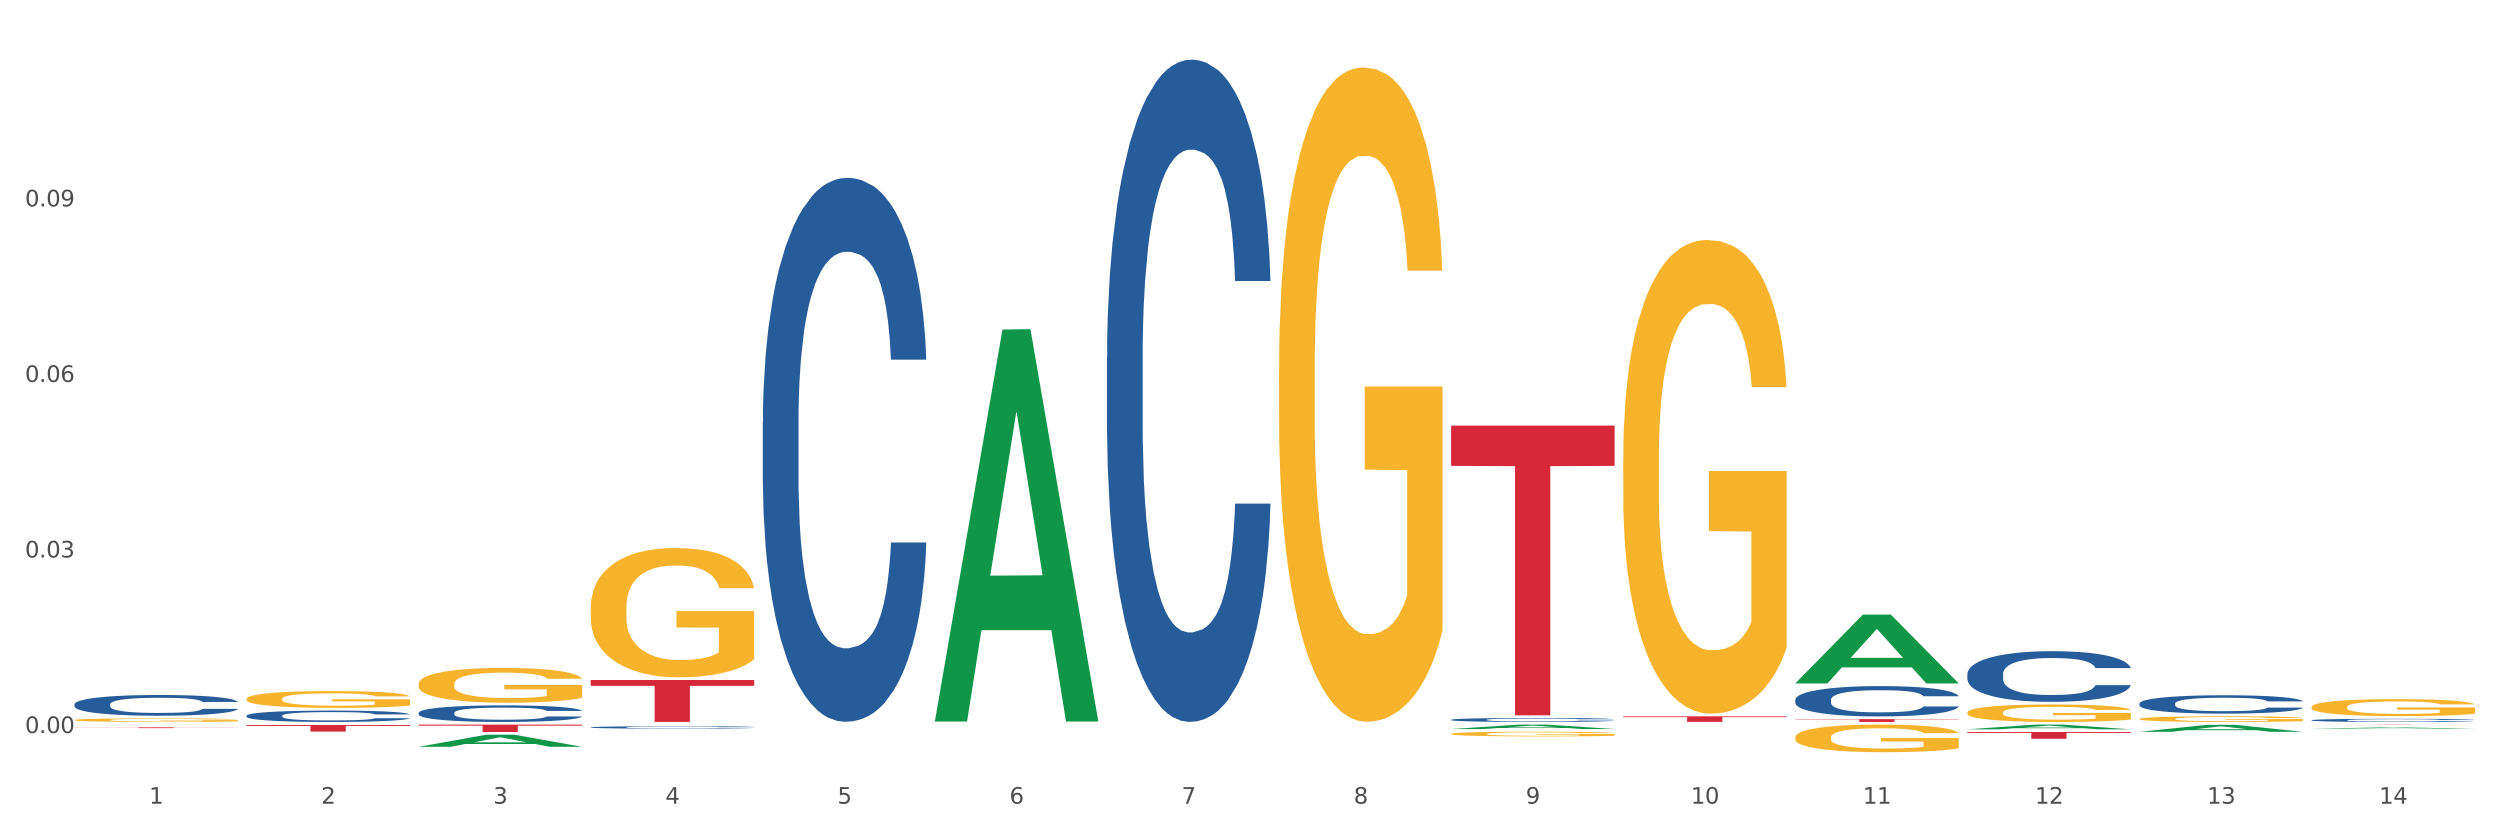 <?xml version="1.0" encoding="utf-8" standalone="no"?>
<!DOCTYPE svg PUBLIC "-//W3C//DTD SVG 1.1//EN"
  "http://www.w3.org/Graphics/SVG/1.1/DTD/svg11.dtd">
<svg xmlns:xlink="http://www.w3.org/1999/xlink" width="1080pt" height="360pt" viewBox="0 0 1080 360" xmlns="http://www.w3.org/2000/svg" version="1.1">
 <rect x="0" y="0" width="1080" height="360" fill="#333333" stroke="none"/>
 <defs>
  <style type="text/css">*{stroke-linejoin: round; stroke-linecap: butt}</style>
 </defs>
 <g id="figure_1">
  <g id="patch_1">
   <path d="M 0 360 
L 1080 360 
L 1080 0 
L 0 0 
z
" style="fill: #ffffff; stroke: #ffffff; stroke-linejoin: miter"/>
  </g>
  <g id="axes_1">
   <g id="matplotlib.axis_1">
    <g id="xtick_1">
     <g id="text_1">
      <!-- 1 -->
      <g style="fill: #4d4d4d" transform="translate(64.432 347.204) scale(0.096 -0.096)">
       <defs>
        <path id="DejaVuSans-31" d="M 794 531 
L 1825 531 
L 1825 4091 
L 703 3866 
L 703 4441 
L 1819 4666 
L 2450 4666 
L 2450 531 
L 3481 531 
L 3481 0 
L 794 0 
L 794 531 
z
" transform="scale(0.016)"/>
       </defs>
       <use xlink:href="#DejaVuSans-31"/>
      </g>
     </g>
    </g>
    <g id="xtick_2">
     <g id="text_2">
      <!-- 2 -->
      <g style="fill: #4d4d4d" transform="translate(138.771 347.204) scale(0.096 -0.096)">
       <defs>
        <path id="DejaVuSans-32" d="M 1228 531 
L 3431 531 
L 3431 0 
L 469 0 
L 469 531 
Q 828 903 1448 1529 
Q 2069 2156 2228 2338 
Q 2531 2678 2651 2914 
Q 2772 3150 2772 3378 
Q 2772 3750 2511 3984 
Q 2250 4219 1831 4219 
Q 1534 4219 1204 4116 
Q 875 4013 500 3803 
L 500 4441 
Q 881 4594 1212 4672 
Q 1544 4750 1819 4750 
Q 2544 4750 2975 4387 
Q 3406 4025 3406 3419 
Q 3406 3131 3298 2873 
Q 3191 2616 2906 2266 
Q 2828 2175 2409 1742 
Q 1991 1309 1228 531 
z
" transform="scale(0.016)"/>
       </defs>
       <use xlink:href="#DejaVuSans-32"/>
      </g>
     </g>
    </g>
    <g id="xtick_3">
     <g id="text_3">
      <!-- 3 -->
      <g style="fill: #4d4d4d" transform="translate(213.109 347.204) scale(0.096 -0.096)">
       <defs>
        <path id="DejaVuSans-33" d="M 2597 2516 
Q 3050 2419 3304 2112 
Q 3559 1806 3559 1356 
Q 3559 666 3084 287 
Q 2609 -91 1734 -91 
Q 1441 -91 1130 -33 
Q 819 25 488 141 
L 488 750 
Q 750 597 1062 519 
Q 1375 441 1716 441 
Q 2309 441 2620 675 
Q 2931 909 2931 1356 
Q 2931 1769 2642 2001 
Q 2353 2234 1838 2234 
L 1294 2234 
L 1294 2753 
L 1863 2753 
Q 2328 2753 2575 2939 
Q 2822 3125 2822 3475 
Q 2822 3834 2567 4026 
Q 2313 4219 1838 4219 
Q 1578 4219 1281 4162 
Q 984 4106 628 3988 
L 628 4550 
Q 988 4650 1302 4700 
Q 1616 4750 1894 4750 
Q 2613 4750 3031 4423 
Q 3450 4097 3450 3541 
Q 3450 3153 3228 2886 
Q 3006 2619 2597 2516 
z
" transform="scale(0.016)"/>
       </defs>
       <use xlink:href="#DejaVuSans-33"/>
      </g>
     </g>
    </g>
    <g id="xtick_4">
     <g id="text_4">
      <!-- 4 -->
      <g style="fill: #4d4d4d" transform="translate(287.448 347.204) scale(0.096 -0.096)">
       <defs>
        <path id="DejaVuSans-34" d="M 2419 4116 
L 825 1625 
L 2419 1625 
L 2419 4116 
z
M 2253 4666 
L 3047 4666 
L 3047 1625 
L 3713 1625 
L 3713 1100 
L 3047 1100 
L 3047 0 
L 2419 0 
L 2419 1100 
L 313 1100 
L 313 1709 
L 2253 4666 
z
" transform="scale(0.016)"/>
       </defs>
       <use xlink:href="#DejaVuSans-34"/>
      </g>
     </g>
    </g>
    <g id="xtick_5">
     <g id="text_5">
      <!-- 5 -->
      <g style="fill: #4d4d4d" transform="translate(361.787 347.204) scale(0.096 -0.096)">
       <defs>
        <path id="DejaVuSans-35" d="M 691 4666 
L 3169 4666 
L 3169 4134 
L 1269 4134 
L 1269 2991 
Q 1406 3038 1543 3061 
Q 1681 3084 1819 3084 
Q 2600 3084 3056 2656 
Q 3513 2228 3513 1497 
Q 3513 744 3044 326 
Q 2575 -91 1722 -91 
Q 1428 -91 1123 -41 
Q 819 9 494 109 
L 494 744 
Q 775 591 1075 516 
Q 1375 441 1709 441 
Q 2250 441 2565 725 
Q 2881 1009 2881 1497 
Q 2881 1984 2565 2268 
Q 2250 2553 1709 2553 
Q 1456 2553 1204 2497 
Q 953 2441 691 2322 
L 691 4666 
z
" transform="scale(0.016)"/>
       </defs>
       <use xlink:href="#DejaVuSans-35"/>
      </g>
     </g>
    </g>
    <g id="xtick_6">
     <g id="text_6">
      <!-- 6 -->
      <g style="fill: #4d4d4d" transform="translate(436.125 347.204) scale(0.096 -0.096)">
       <defs>
        <path id="DejaVuSans-36" d="M 2113 2584 
Q 1688 2584 1439 2293 
Q 1191 2003 1191 1497 
Q 1191 994 1439 701 
Q 1688 409 2113 409 
Q 2538 409 2786 701 
Q 3034 994 3034 1497 
Q 3034 2003 2786 2293 
Q 2538 2584 2113 2584 
z
M 3366 4563 
L 3366 3988 
Q 3128 4100 2886 4159 
Q 2644 4219 2406 4219 
Q 1781 4219 1451 3797 
Q 1122 3375 1075 2522 
Q 1259 2794 1537 2939 
Q 1816 3084 2150 3084 
Q 2853 3084 3261 2657 
Q 3669 2231 3669 1497 
Q 3669 778 3244 343 
Q 2819 -91 2113 -91 
Q 1303 -91 875 529 
Q 447 1150 447 2328 
Q 447 3434 972 4092 
Q 1497 4750 2381 4750 
Q 2619 4750 2861 4703 
Q 3103 4656 3366 4563 
z
" transform="scale(0.016)"/>
       </defs>
       <use xlink:href="#DejaVuSans-36"/>
      </g>
     </g>
    </g>
    <g id="xtick_7">
     <g id="text_7">
      <!-- 7 -->
      <g style="fill: #4d4d4d" transform="translate(510.464 347.204) scale(0.096 -0.096)">
       <defs>
        <path id="DejaVuSans-37" d="M 525 4666 
L 3525 4666 
L 3525 4397 
L 1831 0 
L 1172 0 
L 2766 4134 
L 525 4134 
L 525 4666 
z
" transform="scale(0.016)"/>
       </defs>
       <use xlink:href="#DejaVuSans-37"/>
      </g>
     </g>
    </g>
    <g id="xtick_8">
     <g id="text_8">
      <!-- 8 -->
      <g style="fill: #4d4d4d" transform="translate(584.803 347.204) scale(0.096 -0.096)">
       <defs>
        <path id="DejaVuSans-38" d="M 2034 2216 
Q 1584 2216 1326 1975 
Q 1069 1734 1069 1313 
Q 1069 891 1326 650 
Q 1584 409 2034 409 
Q 2484 409 2743 651 
Q 3003 894 3003 1313 
Q 3003 1734 2745 1975 
Q 2488 2216 2034 2216 
z
M 1403 2484 
Q 997 2584 770 2862 
Q 544 3141 544 3541 
Q 544 4100 942 4425 
Q 1341 4750 2034 4750 
Q 2731 4750 3128 4425 
Q 3525 4100 3525 3541 
Q 3525 3141 3298 2862 
Q 3072 2584 2669 2484 
Q 3125 2378 3379 2068 
Q 3634 1759 3634 1313 
Q 3634 634 3220 271 
Q 2806 -91 2034 -91 
Q 1263 -91 848 271 
Q 434 634 434 1313 
Q 434 1759 690 2068 
Q 947 2378 1403 2484 
z
M 1172 3481 
Q 1172 3119 1398 2916 
Q 1625 2713 2034 2713 
Q 2441 2713 2670 2916 
Q 2900 3119 2900 3481 
Q 2900 3844 2670 4047 
Q 2441 4250 2034 4250 
Q 1625 4250 1398 4047 
Q 1172 3844 1172 3481 
z
" transform="scale(0.016)"/>
       </defs>
       <use xlink:href="#DejaVuSans-38"/>
      </g>
     </g>
    </g>
    <g id="xtick_9">
     <g id="text_9">
      <!-- 9 -->
      <g style="fill: #4d4d4d" transform="translate(659.142 347.204) scale(0.096 -0.096)">
       <defs>
        <path id="DejaVuSans-39" d="M 703 97 
L 703 672 
Q 941 559 1184 500 
Q 1428 441 1663 441 
Q 2288 441 2617 861 
Q 2947 1281 2994 2138 
Q 2813 1869 2534 1725 
Q 2256 1581 1919 1581 
Q 1219 1581 811 2004 
Q 403 2428 403 3163 
Q 403 3881 828 4315 
Q 1253 4750 1959 4750 
Q 2769 4750 3195 4129 
Q 3622 3509 3622 2328 
Q 3622 1225 3098 567 
Q 2575 -91 1691 -91 
Q 1453 -91 1209 -44 
Q 966 3 703 97 
z
M 1959 2075 
Q 2384 2075 2632 2365 
Q 2881 2656 2881 3163 
Q 2881 3666 2632 3958 
Q 2384 4250 1959 4250 
Q 1534 4250 1286 3958 
Q 1038 3666 1038 3163 
Q 1038 2656 1286 2365 
Q 1534 2075 1959 2075 
z
" transform="scale(0.016)"/>
       </defs>
       <use xlink:href="#DejaVuSans-39"/>
      </g>
     </g>
    </g>
    <g id="xtick_10">
     <g id="text_10">
      <!-- 10 -->
      <g style="fill: #4d4d4d" transform="translate(730.426 347.204) scale(0.096 -0.096)">
       <defs>
        <path id="DejaVuSans-30" d="M 2034 4250 
Q 1547 4250 1301 3770 
Q 1056 3291 1056 2328 
Q 1056 1369 1301 889 
Q 1547 409 2034 409 
Q 2525 409 2770 889 
Q 3016 1369 3016 2328 
Q 3016 3291 2770 3770 
Q 2525 4250 2034 4250 
z
M 2034 4750 
Q 2819 4750 3233 4129 
Q 3647 3509 3647 2328 
Q 3647 1150 3233 529 
Q 2819 -91 2034 -91 
Q 1250 -91 836 529 
Q 422 1150 422 2328 
Q 422 3509 836 4129 
Q 1250 4750 2034 4750 
z
" transform="scale(0.016)"/>
       </defs>
       <use xlink:href="#DejaVuSans-31"/>
       <use xlink:href="#DejaVuSans-30" transform="translate(63.623 0)"/>
      </g>
     </g>
    </g>
    <g id="xtick_11">
     <g id="text_11">
      <!-- 11 -->
      <g style="fill: #4d4d4d" transform="translate(804.765 347.204) scale(0.096 -0.096)">
       <use xlink:href="#DejaVuSans-31"/>
       <use xlink:href="#DejaVuSans-31" transform="translate(63.623 0)"/>
      </g>
     </g>
    </g>
    <g id="xtick_12">
     <g id="text_12">
      <!-- 12 -->
      <g style="fill: #4d4d4d" transform="translate(879.104 347.204) scale(0.096 -0.096)">
       <use xlink:href="#DejaVuSans-31"/>
       <use xlink:href="#DejaVuSans-32" transform="translate(63.623 0)"/>
      </g>
     </g>
    </g>
    <g id="xtick_13">
     <g id="text_13">
      <!-- 13 -->
      <g style="fill: #4d4d4d" transform="translate(953.442 347.204) scale(0.096 -0.096)">
       <use xlink:href="#DejaVuSans-31"/>
       <use xlink:href="#DejaVuSans-33" transform="translate(63.623 0)"/>
      </g>
     </g>
    </g>
    <g id="xtick_14">
     <g id="text_14">
      <!-- 14 -->
      <g style="fill: #4d4d4d" transform="translate(1027.781 347.204) scale(0.096 -0.096)">
       <use xlink:href="#DejaVuSans-31"/>
       <use xlink:href="#DejaVuSans-34" transform="translate(63.623 0)"/>
      </g>
     </g>
    </g>
    <g id="xtick_15"/>
    <g id="xtick_16"/>
    <g id="xtick_17"/>
    <g id="xtick_18"/>
    <g id="xtick_19"/>
    <g id="xtick_20"/>
    <g id="xtick_21"/>
    <g id="xtick_22"/>
    <g id="xtick_23"/>
    <g id="xtick_24"/>
    <g id="xtick_25"/>
    <g id="xtick_26"/>
    <g id="xtick_27"/>
   </g>
   <g id="matplotlib.axis_2">
    <g id="ytick_1">
     <g id="text_15">
      <!-- 0.00 -->
      <g style="fill: #4d4d4d" transform="translate(10.8 316.676) scale(0.096 -0.096)">
       <defs>
        <path id="DejaVuSans-2e" d="M 684 794 
L 1344 794 
L 1344 0 
L 684 0 
L 684 794 
z
" transform="scale(0.016)"/>
       </defs>
       <use xlink:href="#DejaVuSans-30"/>
       <use xlink:href="#DejaVuSans-2e" transform="translate(63.623 0)"/>
       <use xlink:href="#DejaVuSans-30" transform="translate(95.41 0)"/>
       <use xlink:href="#DejaVuSans-30" transform="translate(159.033 0)"/>
      </g>
     </g>
    </g>
    <g id="ytick_2">
     <g id="text_16">
      <!-- 0.03 -->
      <g style="fill: #4d4d4d" transform="translate(10.8 240.841) scale(0.096 -0.096)">
       <use xlink:href="#DejaVuSans-30"/>
       <use xlink:href="#DejaVuSans-2e" transform="translate(63.623 0)"/>
       <use xlink:href="#DejaVuSans-30" transform="translate(95.41 0)"/>
       <use xlink:href="#DejaVuSans-33" transform="translate(159.033 0)"/>
      </g>
     </g>
    </g>
    <g id="ytick_3">
     <g id="text_17">
      <!-- 0.06 -->
      <g style="fill: #4d4d4d" transform="translate(10.8 165.006) scale(0.096 -0.096)">
       <use xlink:href="#DejaVuSans-30"/>
       <use xlink:href="#DejaVuSans-2e" transform="translate(63.623 0)"/>
       <use xlink:href="#DejaVuSans-30" transform="translate(95.41 0)"/>
       <use xlink:href="#DejaVuSans-36" transform="translate(159.033 0)"/>
      </g>
     </g>
    </g>
    <g id="ytick_4">
     <g id="text_18">
      <!-- 0.09 -->
      <g style="fill: #4d4d4d" transform="translate(10.8 89.171) scale(0.096 -0.096)">
       <use xlink:href="#DejaVuSans-30"/>
       <use xlink:href="#DejaVuSans-2e" transform="translate(63.623 0)"/>
       <use xlink:href="#DejaVuSans-30" transform="translate(95.41 0)"/>
       <use xlink:href="#DejaVuSans-39" transform="translate(159.033 0)"/>
      </g>
     </g>
    </g>
    <g id="ytick_5"/>
    <g id="ytick_6"/>
    <g id="ytick_7"/>
    <g id="ytick_8"/>
   </g>
   <g id="PolyCollection_1">
    <path d="M 32.175 313.061 
L 32.248 313.061 
L 61.37 313.029 
L 73.456 313.029 
L 102.797 313.061 
L 88.818 313.061 
L 82.484 313.053 
L 52.415 313.053 
L 52.197 313.053 
L 46.081 313.061 
L 32.175 313.061 
L 32.175 313.061 
L 56.201 313.049 
L 78.698 313.049 
L 67.559 313.036 
L 67.413 313.036 
L 67.267 313.036 
L 56.128 313.049 
L 56.201 313.049 
L 32.175 313.061 
z
" clip-path="url(#pc175fca17b)" style="fill: #109648"/>
    <path d="M 180.852 313.029 
L 251.474 313.029 
L 251.474 313.475 
L 223.694 313.478 
L 223.694 316.238 
L 208.465 316.238 
L 208.465 313.478 
L 180.852 313.475 
L 180.852 313.032 
L 180.852 313.029 
z
" clip-path="url(#pc175fca17b)" style="fill: #d62839"/>
    <path d="M 998.578 313.029 
L 1069.2 313.029 
L 1069.2 313.043 
L 1041.42 313.043 
L 1041.42 313.126 
L 1026.191 313.126 
L 1026.191 313.043 
L 998.578 313.043 
L 998.578 313.029 
L 998.578 313.029 
z
" clip-path="url(#pc175fca17b)" style="fill: #d62839"/>
    <path d="M 849.901 316.215 
L 920.523 316.215 
L 920.523 316.625 
L 892.742 316.627 
L 892.742 319.161 
L 877.514 319.161 
L 877.514 316.627 
L 849.901 316.625 
L 849.901 316.218 
L 849.901 316.215 
z
" clip-path="url(#pc175fca17b)" style="fill: #d62839"/>
    <path d="M 775.562 310.653 
L 846.184 310.653 
L 846.184 310.823 
L 818.404 310.824 
L 818.404 311.88 
L 803.175 311.88 
L 803.175 310.824 
L 775.562 310.823 
L 775.562 310.654 
L 775.562 310.653 
z
" clip-path="url(#pc175fca17b)" style="fill: #d62839"/>
    <path d="M 32.175 311.05 
L 32.258 311.049 
L 32.258 310.998 
L 32.425 310.954 
L 33.259 310.849 
L 34.51 310.761 
L 35.427 310.715 
L 36.344 310.677 
L 37.428 310.639 
L 38.762 310.599 
L 41.18 310.541 
L 42.681 310.512 
L 44.515 310.481 
L 47.85 310.436 
L 50.268 310.41 
L 52.77 310.389 
L 56.855 310.364 
L 59.523 310.353 
L 62.358 310.344 
L 65.777 310.339 
L 68.361 310.337 
L 74.031 310.341 
L 78.867 310.354 
L 81.202 310.364 
L 84.203 310.381 
L 85.788 310.392 
L 88.372 310.415 
L 91.04 310.444 
L 92.875 310.47 
L 95.626 310.517 
L 97.711 310.565 
L 99.628 310.625 
L 100.629 310.665 
L 101.379 310.703 
L 102.046 310.747 
L 102.713 310.816 
L 87.705 310.816 
L 87.122 310.767 
L 86.204 310.72 
L 84.87 310.675 
L 83.703 310.647 
L 81.702 310.612 
L 79.868 310.589 
L 77.95 310.572 
L 75.615 310.558 
L 73.781 310.551 
L 71.196 310.546 
L 66.11 310.547 
L 62.692 310.558 
L 60.357 310.572 
L 58.856 310.585 
L 57.522 310.599 
L 56.021 310.619 
L 54.27 310.649 
L 53.02 310.675 
L 51.769 310.709 
L 50.768 310.743 
L 49.851 310.782 
L 49.101 310.825 
L 48.517 310.868 
L 48.017 310.922 
L 47.6 311.011 
L 47.6 311.204 
L 47.767 311.247 
L 48.184 311.305 
L 48.684 311.349 
L 49.518 311.401 
L 50.268 311.436 
L 51.686 311.487 
L 53.27 311.529 
L 54.52 311.556 
L 55.771 311.578 
L 57.939 311.609 
L 60.357 311.635 
L 62.441 311.65 
L 65.276 311.664 
L 67.194 311.67 
L 68.862 311.673 
L 72.947 311.673 
L 75.865 311.669 
L 79.117 311.659 
L 81.619 311.646 
L 83.703 311.631 
L 86.038 311.605 
L 87.538 311.581 
L 87.538 311.287 
L 69.195 311.285 
L 69.195 311.09 
L 102.797 311.09 
L 102.797 311.664 
L 101.379 311.694 
L 99.795 311.721 
L 98.128 311.745 
L 95.626 311.774 
L 92.625 311.802 
L 89.956 311.822 
L 87.122 311.839 
L 83.786 311.855 
L 79.451 311.869 
L 76.783 311.874 
L 73.447 311.879 
L 69.529 311.88 
L 66.11 311.877 
L 62.775 311.87 
L 59.273 311.857 
L 55.855 311.839 
L 53.27 311.821 
L 50.685 311.798 
L 47.934 311.769 
L 45.766 311.74 
L 44.098 311.715 
L 42.264 311.683 
L 40.263 311.64 
L 38.762 311.602 
L 37.428 311.563 
L 36.01 311.512 
L 35.01 311.469 
L 34.009 311.414 
L 33.426 311.373 
L 32.759 311.309 
L 32.258 311.221 
L 32.175 311.05 
z
" clip-path="url(#pc175fca17b)" style="fill: #f7b32b"/>
    <path d="M 701.223 309.462 
L 771.845 309.462 
L 771.845 309.792 
L 744.065 309.795 
L 744.065 311.837 
L 728.836 311.837 
L 728.836 309.795 
L 701.223 309.792 
L 701.223 309.465 
L 701.223 309.462 
z
" clip-path="url(#pc175fca17b)" style="fill: #d62839"/>
    <path d="M 626.885 183.867 
L 697.506 183.867 
L 697.506 201.258 
L 669.726 201.375 
L 669.726 309.011 
L 654.497 309.011 
L 654.497 201.375 
L 626.885 201.258 
L 626.885 183.984 
L 626.885 183.867 
z
" clip-path="url(#pc175fca17b)" style="fill: #d62839"/>
    <path d="M 998.578 311.131 
L 998.662 311.13 
L 998.662 311.095 
L 998.912 311.048 
L 999.83 310.961 
L 1000.999 310.895 
L 1003.003 310.818 
L 1004.088 310.785 
L 1005.507 310.749 
L 1008.429 310.691 
L 1011.768 310.641 
L 1014.105 310.614 
L 1015.858 310.597 
L 1019.781 310.565 
L 1022.035 310.552 
L 1024.373 310.541 
L 1026.376 310.533 
L 1029.715 310.524 
L 1032.387 310.521 
L 1035.475 310.519 
L 1038.063 310.521 
L 1041.486 310.526 
L 1046.494 310.541 
L 1048.414 310.549 
L 1051.002 310.564 
L 1053.673 310.584 
L 1055.844 310.604 
L 1058.348 310.633 
L 1060.936 310.67 
L 1063.44 310.717 
L 1065.193 310.761 
L 1066.612 310.806 
L 1067.864 310.862 
L 1068.783 310.923 
L 1069.2 310.974 
L 1053.924 310.974 
L 1053.506 310.928 
L 1052.671 310.879 
L 1051.837 310.845 
L 1050.918 310.818 
L 1049.499 310.787 
L 1048.247 310.767 
L 1046.16 310.743 
L 1044.24 310.728 
L 1042.654 310.72 
L 1040.734 310.712 
L 1036.644 310.705 
L 1033.722 310.705 
L 1031.886 310.707 
L 1029.632 310.713 
L 1027.712 310.722 
L 1025.458 310.737 
L 1023.705 310.753 
L 1021.952 310.774 
L 1020.95 310.789 
L 1019.448 310.816 
L 1018.446 310.839 
L 1017.11 310.877 
L 1016.359 310.905 
L 1015.023 310.975 
L 1014.439 311.028 
L 1014.188 311.064 
L 1014.022 311.103 
L 1014.022 311.297 
L 1014.522 311.384 
L 1014.94 311.421 
L 1015.608 311.464 
L 1016.86 311.518 
L 1018.696 311.572 
L 1020.616 311.61 
L 1022.202 311.634 
L 1023.705 311.651 
L 1025.207 311.665 
L 1027.044 311.677 
L 1028.547 311.685 
L 1030.8 311.692 
L 1033.472 311.696 
L 1035.559 311.696 
L 1039.816 311.69 
L 1041.736 311.684 
L 1043.572 311.675 
L 1045.576 311.661 
L 1047.162 311.646 
L 1048.08 311.635 
L 1049.583 311.612 
L 1050.752 311.587 
L 1051.753 311.558 
L 1052.421 311.533 
L 1053.172 311.496 
L 1053.757 311.454 
L 1053.924 311.431 
L 1069.2 311.431 
L 1068.866 311.476 
L 1068.282 311.52 
L 1067.113 311.578 
L 1066.195 311.612 
L 1064.776 311.653 
L 1063.273 311.687 
L 1061.186 311.726 
L 1059.266 311.754 
L 1057.263 311.779 
L 1055.092 311.802 
L 1051.169 311.833 
L 1049.75 311.841 
L 1046.745 311.856 
L 1044.407 311.865 
L 1040.985 311.874 
L 1037.479 311.879 
L 1033.806 311.88 
L 1030.55 311.877 
L 1026.96 311.87 
L 1024.707 311.863 
L 1022.202 311.851 
L 1019.281 311.834 
L 1016.526 311.813 
L 1013.938 311.788 
L 1011.517 311.759 
L 1009.263 311.727 
L 1006.342 311.674 
L 1004.171 311.622 
L 1002.585 311.573 
L 1001.5 311.532 
L 1000.415 311.48 
L 999.83 311.444 
L 998.912 311.357 
L 998.578 311.276 
L 998.578 311.131 
z
" clip-path="url(#pc175fca17b)" style="fill: #255c99"/>
    <path d="M 924.24 303.918 
L 924.323 303.911 
L 924.323 303.708 
L 924.573 303.433 
L 925.492 302.925 
L 926.66 302.541 
L 928.664 302.092 
L 929.749 301.904 
L 931.168 301.694 
L 934.09 301.353 
L 937.429 301.063 
L 939.766 300.904 
L 941.519 300.802 
L 945.443 300.621 
L 947.697 300.541 
L 950.034 300.476 
L 952.037 300.433 
L 955.377 300.382 
L 958.048 300.36 
L 961.136 300.353 
L 963.724 300.36 
L 967.147 300.389 
L 972.155 300.476 
L 974.075 300.527 
L 976.663 300.614 
L 979.335 300.73 
L 981.505 300.846 
L 984.009 301.012 
L 986.597 301.23 
L 989.101 301.505 
L 990.854 301.759 
L 992.273 302.027 
L 993.526 302.353 
L 994.444 302.708 
L 994.861 303.005 
L 979.585 303.005 
L 979.168 302.737 
L 978.333 302.447 
L 977.498 302.251 
L 976.58 302.092 
L 975.161 301.911 
L 973.908 301.795 
L 971.822 301.657 
L 969.902 301.57 
L 968.316 301.52 
L 966.396 301.476 
L 962.305 301.433 
L 959.383 301.433 
L 957.547 301.447 
L 955.293 301.483 
L 953.373 301.534 
L 951.119 301.621 
L 949.366 301.715 
L 947.613 301.838 
L 946.611 301.925 
L 945.109 302.085 
L 944.107 302.215 
L 942.771 302.44 
L 942.02 302.599 
L 940.685 303.012 
L 940.1 303.317 
L 939.85 303.527 
L 939.683 303.759 
L 939.683 304.889 
L 940.184 305.396 
L 940.601 305.614 
L 941.269 305.86 
L 942.521 306.179 
L 944.358 306.49 
L 946.278 306.715 
L 947.864 306.853 
L 949.366 306.954 
L 950.869 307.034 
L 952.705 307.106 
L 954.208 307.15 
L 956.462 307.193 
L 959.133 307.215 
L 961.22 307.215 
L 965.477 307.179 
L 967.397 307.143 
L 969.234 307.092 
L 971.237 307.012 
L 972.823 306.925 
L 973.742 306.86 
L 975.244 306.722 
L 976.413 306.577 
L 977.415 306.411 
L 978.082 306.266 
L 978.834 306.048 
L 979.418 305.802 
L 979.585 305.672 
L 994.861 305.672 
L 994.527 305.933 
L 993.943 306.186 
L 992.774 306.527 
L 991.856 306.722 
L 990.437 306.961 
L 988.934 307.164 
L 986.847 307.389 
L 984.927 307.556 
L 982.924 307.701 
L 980.754 307.831 
L 976.83 308.012 
L 975.411 308.063 
L 972.406 308.15 
L 970.069 308.201 
L 966.646 308.251 
L 963.14 308.28 
L 959.467 308.288 
L 956.211 308.273 
L 952.622 308.23 
L 950.368 308.186 
L 947.864 308.121 
L 944.942 308.019 
L 942.187 307.896 
L 939.599 307.751 
L 937.178 307.585 
L 934.925 307.396 
L 932.003 307.085 
L 929.832 306.78 
L 928.246 306.498 
L 927.161 306.259 
L 926.076 305.954 
L 925.492 305.744 
L 924.573 305.237 
L 924.24 304.766 
L 924.24 303.918 
z
" clip-path="url(#pc175fca17b)" style="fill: #255c99"/>
    <path d="M 998.578 305.422 
L 998.662 305.415 
L 998.662 305.174 
L 998.828 304.966 
L 999.662 304.464 
L 1000.913 304.048 
L 1001.83 303.827 
L 1002.747 303.646 
L 1003.831 303.465 
L 1005.165 303.277 
L 1007.583 303.002 
L 1009.084 302.862 
L 1010.918 302.714 
L 1014.253 302.5 
L 1016.671 302.379 
L 1019.173 302.278 
L 1023.258 302.158 
L 1025.926 302.104 
L 1028.761 302.064 
L 1032.18 302.037 
L 1034.765 302.03 
L 1040.434 302.05 
L 1045.27 302.111 
L 1047.605 302.158 
L 1050.607 302.238 
L 1052.191 302.292 
L 1054.775 302.399 
L 1057.444 302.54 
L 1059.278 302.66 
L 1062.029 302.888 
L 1064.114 303.116 
L 1066.032 303.398 
L 1067.032 303.592 
L 1067.783 303.773 
L 1068.45 303.981 
L 1069.117 304.309 
L 1054.108 304.309 
L 1053.525 304.075 
L 1052.608 303.854 
L 1051.274 303.639 
L 1050.106 303.505 
L 1048.105 303.337 
L 1046.271 303.23 
L 1044.353 303.15 
L 1042.019 303.083 
L 1040.184 303.049 
L 1037.599 303.022 
L 1032.513 303.029 
L 1029.095 303.083 
L 1026.76 303.15 
L 1025.259 303.21 
L 1023.925 303.277 
L 1022.425 303.371 
L 1020.674 303.512 
L 1019.423 303.639 
L 1018.172 303.8 
L 1017.172 303.961 
L 1016.255 304.149 
L 1015.504 304.35 
L 1014.92 304.557 
L 1014.42 304.812 
L 1014.003 305.234 
L 1014.003 306.153 
L 1014.17 306.361 
L 1014.587 306.635 
L 1015.087 306.843 
L 1015.921 307.091 
L 1016.671 307.259 
L 1018.089 307.5 
L 1019.673 307.701 
L 1020.924 307.829 
L 1022.174 307.936 
L 1024.342 308.083 
L 1026.76 308.204 
L 1028.845 308.278 
L 1031.68 308.345 
L 1033.597 308.372 
L 1035.265 308.385 
L 1039.35 308.385 
L 1042.269 308.365 
L 1045.52 308.318 
L 1048.022 308.258 
L 1050.106 308.184 
L 1052.441 308.063 
L 1053.942 307.949 
L 1053.942 306.548 
L 1035.598 306.542 
L 1035.598 305.61 
L 1069.2 305.61 
L 1069.2 308.345 
L 1067.783 308.486 
L 1066.198 308.613 
L 1064.531 308.727 
L 1062.029 308.868 
L 1059.028 309.002 
L 1056.36 309.096 
L 1053.525 309.176 
L 1050.19 309.25 
L 1045.854 309.317 
L 1043.186 309.344 
L 1039.851 309.364 
L 1035.932 309.37 
L 1032.513 309.357 
L 1029.178 309.323 
L 1025.676 309.263 
L 1022.258 309.176 
L 1019.673 309.089 
L 1017.088 308.982 
L 1014.337 308.841 
L 1012.169 308.707 
L 1010.501 308.586 
L 1008.667 308.432 
L 1006.666 308.231 
L 1005.165 308.05 
L 1003.831 307.862 
L 1002.414 307.621 
L 1001.413 307.413 
L 1000.413 307.152 
L 999.829 306.957 
L 999.162 306.656 
L 998.662 306.233 
L 998.578 305.422 
z
" clip-path="url(#pc175fca17b)" style="fill: #f7b32b"/>
    <path d="M 849.901 291.143 
L 849.984 291.123 
L 849.984 290.564 
L 850.235 289.805 
L 851.153 288.406 
L 852.322 287.348 
L 854.325 286.109 
L 855.41 285.59 
L 856.829 285.01 
L 859.751 284.072 
L 863.09 283.272 
L 865.428 282.833 
L 867.181 282.553 
L 871.104 282.054 
L 873.358 281.834 
L 875.695 281.654 
L 877.699 281.535 
L 881.038 281.395 
L 883.709 281.335 
L 886.798 281.315 
L 889.386 281.335 
L 892.808 281.415 
L 897.817 281.654 
L 899.737 281.794 
L 902.325 282.034 
L 904.996 282.354 
L 907.166 282.673 
L 909.671 283.133 
L 912.258 283.732 
L 914.763 284.491 
L 916.516 285.19 
L 917.935 285.929 
L 919.187 286.828 
L 920.105 287.807 
L 920.523 288.626 
L 905.246 288.626 
L 904.829 287.887 
L 903.994 287.088 
L 903.159 286.548 
L 902.241 286.109 
L 900.822 285.61 
L 899.57 285.29 
L 897.483 284.91 
L 895.563 284.671 
L 893.977 284.531 
L 892.057 284.411 
L 887.966 284.291 
L 885.045 284.291 
L 883.208 284.331 
L 880.954 284.431 
L 879.034 284.571 
L 876.78 284.811 
L 875.027 285.07 
L 873.274 285.41 
L 872.273 285.65 
L 870.77 286.089 
L 869.768 286.449 
L 868.433 287.068 
L 867.681 287.507 
L 866.346 288.646 
L 865.761 289.485 
L 865.511 290.064 
L 865.344 290.703 
L 865.344 293.82 
L 865.845 295.218 
L 866.262 295.817 
L 866.93 296.496 
L 868.182 297.375 
L 870.019 298.234 
L 871.939 298.853 
L 873.525 299.233 
L 875.027 299.513 
L 876.53 299.732 
L 878.367 299.932 
L 879.869 300.052 
L 882.123 300.172 
L 884.794 300.232 
L 886.881 300.232 
L 891.139 300.132 
L 893.059 300.032 
L 894.895 299.892 
L 896.899 299.672 
L 898.485 299.433 
L 899.403 299.253 
L 900.905 298.873 
L 902.074 298.474 
L 903.076 298.014 
L 903.744 297.615 
L 904.495 297.016 
L 905.079 296.337 
L 905.246 295.977 
L 920.523 295.977 
L 920.189 296.696 
L 919.604 297.395 
L 918.436 298.334 
L 917.517 298.873 
L 916.098 299.533 
L 914.596 300.092 
L 912.509 300.711 
L 910.589 301.171 
L 908.585 301.57 
L 906.415 301.93 
L 902.491 302.429 
L 901.072 302.569 
L 898.067 302.809 
L 895.73 302.948 
L 892.307 303.088 
L 888.801 303.168 
L 885.128 303.188 
L 881.873 303.148 
L 878.283 303.028 
L 876.029 302.909 
L 873.525 302.729 
L 870.603 302.449 
L 867.848 302.109 
L 865.261 301.71 
L 862.84 301.251 
L 860.586 300.731 
L 857.664 299.872 
L 855.494 299.033 
L 853.908 298.254 
L 852.823 297.595 
L 851.737 296.756 
L 851.153 296.177 
L 850.235 294.778 
L 849.901 293.48 
L 849.901 291.143 
z
" clip-path="url(#pc175fca17b)" style="fill: #255c99"/>
    <path d="M 626.885 310.933 
L 626.968 310.932 
L 626.968 310.888 
L 627.219 310.828 
L 628.137 310.718 
L 629.306 310.635 
L 631.309 310.537 
L 632.394 310.497 
L 633.813 310.451 
L 636.735 310.377 
L 640.074 310.314 
L 642.411 310.28 
L 644.164 310.258 
L 648.088 310.219 
L 650.342 310.201 
L 652.679 310.187 
L 654.683 310.178 
L 658.022 310.167 
L 660.693 310.162 
L 663.782 310.161 
L 666.369 310.162 
L 669.792 310.168 
L 674.801 310.187 
L 676.721 310.198 
L 679.308 310.217 
L 681.98 310.242 
L 684.15 310.267 
L 686.654 310.303 
L 689.242 310.351 
L 691.747 310.41 
L 693.5 310.465 
L 694.919 310.523 
L 696.171 310.594 
L 697.089 310.671 
L 697.506 310.735 
L 682.23 310.735 
L 681.813 310.677 
L 680.978 310.614 
L 680.143 310.572 
L 679.225 310.537 
L 677.806 310.498 
L 676.554 310.473 
L 674.467 310.443 
L 672.547 310.424 
L 670.961 310.413 
L 669.041 310.404 
L 664.95 310.395 
L 662.029 310.395 
L 660.192 310.398 
L 657.938 310.406 
L 656.018 310.417 
L 653.764 310.435 
L 652.011 310.456 
L 650.258 310.482 
L 649.257 310.501 
L 647.754 310.536 
L 646.752 310.564 
L 645.417 310.613 
L 644.665 310.647 
L 643.33 310.737 
L 642.745 310.803 
L 642.495 310.848 
L 642.328 310.899 
L 642.328 311.144 
L 642.829 311.253 
L 643.246 311.301 
L 643.914 311.354 
L 645.166 311.423 
L 647.003 311.491 
L 648.923 311.539 
L 650.509 311.569 
L 652.011 311.591 
L 653.514 311.608 
L 655.35 311.624 
L 656.853 311.633 
L 659.107 311.643 
L 661.778 311.648 
L 663.865 311.648 
L 668.122 311.64 
L 670.042 311.632 
L 671.879 311.621 
L 673.882 311.604 
L 675.468 311.585 
L 676.387 311.571 
L 677.889 311.541 
L 679.058 311.509 
L 680.06 311.473 
L 680.728 311.442 
L 681.479 311.395 
L 682.063 311.341 
L 682.23 311.313 
L 697.506 311.313 
L 697.173 311.37 
L 696.588 311.425 
L 695.42 311.498 
L 694.501 311.541 
L 693.082 311.593 
L 691.58 311.637 
L 689.493 311.685 
L 687.573 311.721 
L 685.569 311.753 
L 683.399 311.781 
L 679.475 311.82 
L 678.056 311.831 
L 675.051 311.85 
L 672.714 311.861 
L 669.291 311.872 
L 665.785 311.878 
L 662.112 311.88 
L 658.856 311.877 
L 655.267 311.867 
L 653.013 311.858 
L 650.509 311.844 
L 647.587 311.822 
L 644.832 311.795 
L 642.244 311.764 
L 639.824 311.728 
L 637.57 311.687 
L 634.648 311.619 
L 632.478 311.553 
L 630.892 311.492 
L 629.806 311.44 
L 628.721 311.374 
L 628.137 311.329 
L 627.219 311.219 
L 626.885 311.117 
L 626.885 310.933 
z
" clip-path="url(#pc175fca17b)" style="fill: #255c99"/>
    <path d="M 478.207 154.313 
L 478.291 154.052 
L 478.291 146.736 
L 478.541 136.807 
L 479.459 118.517 
L 480.628 104.668 
L 482.632 88.469 
L 483.717 81.675 
L 485.136 74.098 
L 488.058 61.817 
L 491.397 51.366 
L 493.734 45.617 
L 495.487 41.959 
L 499.41 35.427 
L 501.664 32.553 
L 504.002 30.201 
L 506.005 28.634 
L 509.344 26.805 
L 512.016 26.021 
L 515.104 25.759 
L 517.692 26.021 
L 521.115 27.066 
L 526.123 30.201 
L 528.043 32.03 
L 530.631 35.166 
L 533.302 39.346 
L 535.473 43.527 
L 537.977 49.537 
L 540.565 57.375 
L 543.069 67.304 
L 544.822 76.449 
L 546.241 86.117 
L 547.493 97.875 
L 548.412 110.678 
L 548.829 121.391 
L 533.553 121.391 
L 533.135 111.723 
L 532.301 101.272 
L 531.466 94.217 
L 530.548 88.469 
L 529.128 81.936 
L 527.876 77.756 
L 525.789 72.791 
L 523.869 69.656 
L 522.283 67.827 
L 520.363 66.259 
L 516.273 64.691 
L 513.351 64.691 
L 511.515 65.214 
L 509.261 66.52 
L 507.341 68.349 
L 505.087 71.485 
L 503.334 74.882 
L 501.581 79.323 
L 500.579 82.459 
L 499.077 88.207 
L 498.075 92.91 
L 496.739 101.01 
L 495.988 106.759 
L 494.652 121.652 
L 494.068 132.626 
L 493.818 140.204 
L 493.651 148.565 
L 493.651 189.326 
L 494.151 207.616 
L 494.569 215.454 
L 495.237 224.338 
L 496.489 235.835 
L 498.325 247.07 
L 500.245 255.17 
L 501.831 260.135 
L 503.334 263.793 
L 504.837 266.667 
L 506.673 269.28 
L 508.176 270.847 
L 510.429 272.415 
L 513.101 273.199 
L 515.188 273.199 
L 519.445 271.893 
L 521.365 270.586 
L 523.202 268.757 
L 525.205 265.883 
L 526.791 262.747 
L 527.709 260.396 
L 529.212 255.431 
L 530.381 250.206 
L 531.382 244.196 
L 532.05 238.97 
L 532.801 231.132 
L 533.386 222.248 
L 533.553 217.545 
L 548.829 217.545 
L 548.495 226.951 
L 547.911 236.096 
L 546.742 248.377 
L 545.824 255.431 
L 544.405 264.054 
L 542.902 271.37 
L 540.815 279.47 
L 538.895 285.479 
L 536.892 290.705 
L 534.721 295.408 
L 530.798 301.941 
L 529.379 303.77 
L 526.374 306.905 
L 524.036 308.734 
L 520.614 310.563 
L 517.108 311.608 
L 513.435 311.87 
L 510.179 311.347 
L 506.59 309.779 
L 504.336 308.212 
L 501.831 305.86 
L 498.91 302.202 
L 496.155 297.76 
L 493.567 292.534 
L 491.146 286.525 
L 488.892 279.731 
L 485.971 268.496 
L 483.8 257.522 
L 482.214 247.331 
L 481.129 238.709 
L 480.044 227.735 
L 479.459 220.158 
L 478.541 201.867 
L 478.207 184.884 
L 478.207 154.313 
z
" clip-path="url(#pc175fca17b)" style="fill: #255c99"/>
    <path d="M 329.53 182.411 
L 329.613 182.197 
L 329.613 176.188 
L 329.864 168.033 
L 330.782 153.011 
L 331.951 141.638 
L 333.954 128.332 
L 335.039 122.753 
L 336.458 116.529 
L 339.38 106.443 
L 342.719 97.859 
L 345.057 93.138 
L 346.81 90.134 
L 350.733 84.769 
L 352.987 82.408 
L 355.324 80.477 
L 357.328 79.189 
L 360.667 77.687 
L 363.338 77.043 
L 366.427 76.829 
L 369.015 77.043 
L 372.437 77.902 
L 377.446 80.477 
L 379.366 81.979 
L 381.954 84.554 
L 384.625 87.988 
L 386.795 91.421 
L 389.3 96.357 
L 391.887 102.795 
L 394.392 110.95 
L 396.145 118.461 
L 397.564 126.401 
L 398.816 136.058 
L 399.734 146.573 
L 400.152 155.372 
L 384.875 155.372 
L 384.458 147.432 
L 383.623 138.848 
L 382.788 133.054 
L 381.87 128.332 
L 380.451 122.967 
L 379.199 119.534 
L 377.112 115.456 
L 375.192 112.881 
L 373.606 111.379 
L 371.686 110.092 
L 367.595 108.804 
L 364.674 108.804 
L 362.837 109.233 
L 360.583 110.306 
L 358.663 111.808 
L 356.41 114.384 
L 354.656 117.173 
L 352.903 120.821 
L 351.902 123.397 
L 350.399 128.118 
L 349.397 131.981 
L 348.062 138.633 
L 347.31 143.354 
L 345.975 155.587 
L 345.391 164.6 
L 345.14 170.823 
L 344.973 177.69 
L 344.973 211.168 
L 345.474 226.19 
L 345.891 232.628 
L 346.559 239.924 
L 347.811 249.366 
L 349.648 258.594 
L 351.568 265.247 
L 353.154 269.324 
L 354.656 272.328 
L 356.159 274.689 
L 357.996 276.835 
L 359.498 278.123 
L 361.752 279.41 
L 364.423 280.054 
L 366.51 280.054 
L 370.768 278.981 
L 372.688 277.908 
L 374.524 276.406 
L 376.528 274.045 
L 378.114 271.47 
L 379.032 269.539 
L 380.534 265.461 
L 381.703 261.169 
L 382.705 256.233 
L 383.373 251.941 
L 384.124 245.504 
L 384.708 238.207 
L 384.875 234.344 
L 400.152 234.344 
L 399.818 242.07 
L 399.233 249.581 
L 398.065 259.667 
L 397.146 265.461 
L 395.727 272.543 
L 394.225 278.552 
L 392.138 285.204 
L 390.218 290.14 
L 388.214 294.432 
L 386.044 298.295 
L 382.121 303.66 
L 380.701 305.162 
L 377.696 307.737 
L 375.359 309.239 
L 371.936 310.742 
L 368.43 311.6 
L 364.757 311.815 
L 361.502 311.385 
L 357.912 310.098 
L 355.658 308.81 
L 353.154 306.879 
L 350.232 303.874 
L 347.477 300.226 
L 344.89 295.934 
L 342.469 290.999 
L 340.215 285.419 
L 337.293 276.191 
L 335.123 267.178 
L 333.537 258.809 
L 332.452 251.727 
L 331.366 242.714 
L 330.782 236.49 
L 329.864 221.468 
L 329.53 207.519 
L 329.53 182.411 
z
" clip-path="url(#pc175fca17b)" style="fill: #255c99"/>
    <path d="M 255.191 314.205 
L 255.275 314.204 
L 255.275 314.177 
L 255.525 314.141 
L 256.443 314.075 
L 257.612 314.024 
L 259.615 313.966 
L 260.701 313.941 
L 262.12 313.913 
L 265.041 313.869 
L 268.381 313.831 
L 270.718 313.81 
L 272.471 313.797 
L 276.394 313.773 
L 278.648 313.762 
L 280.986 313.754 
L 282.989 313.748 
L 286.328 313.741 
L 288.999 313.739 
L 292.088 313.738 
L 294.676 313.739 
L 298.098 313.742 
L 303.107 313.754 
L 305.027 313.76 
L 307.615 313.772 
L 310.286 313.787 
L 312.457 313.802 
L 314.961 313.824 
L 317.549 313.853 
L 320.053 313.889 
L 321.806 313.922 
L 323.225 313.957 
L 324.477 314 
L 325.396 314.046 
L 325.813 314.085 
L 310.537 314.085 
L 310.119 314.05 
L 309.284 314.012 
L 308.45 313.986 
L 307.531 313.966 
L 306.112 313.942 
L 304.86 313.927 
L 302.773 313.909 
L 300.853 313.897 
L 299.267 313.891 
L 297.347 313.885 
L 293.257 313.879 
L 290.335 313.879 
L 288.499 313.881 
L 286.245 313.886 
L 284.325 313.892 
L 282.071 313.904 
L 280.318 313.916 
L 278.565 313.932 
L 277.563 313.944 
L 276.06 313.965 
L 275.059 313.982 
L 273.723 314.011 
L 272.972 314.032 
L 271.636 314.086 
L 271.052 314.126 
L 270.801 314.154 
L 270.634 314.184 
L 270.634 314.332 
L 271.135 314.399 
L 271.553 314.427 
L 272.22 314.459 
L 273.473 314.501 
L 275.309 314.542 
L 277.229 314.571 
L 278.815 314.59 
L 280.318 314.603 
L 281.82 314.613 
L 283.657 314.623 
L 285.159 314.628 
L 287.413 314.634 
L 290.085 314.637 
L 292.172 314.637 
L 296.429 314.632 
L 298.349 314.628 
L 300.185 314.621 
L 302.189 314.61 
L 303.775 314.599 
L 304.693 314.59 
L 306.196 314.572 
L 307.364 314.553 
L 308.366 314.532 
L 309.034 314.513 
L 309.785 314.484 
L 310.37 314.452 
L 310.537 314.435 
L 325.813 314.435 
L 325.479 314.469 
L 324.895 314.502 
L 323.726 314.547 
L 322.808 314.572 
L 321.389 314.604 
L 319.886 314.63 
L 317.799 314.66 
L 315.879 314.682 
L 313.876 314.701 
L 311.705 314.718 
L 307.782 314.741 
L 306.363 314.748 
L 303.358 314.76 
L 301.02 314.766 
L 297.598 314.773 
L 294.092 314.777 
L 290.419 314.778 
L 287.163 314.776 
L 283.573 314.77 
L 281.32 314.764 
L 278.815 314.756 
L 275.893 314.742 
L 273.139 314.726 
L 270.551 314.707 
L 268.13 314.685 
L 265.876 314.661 
L 262.955 314.62 
L 260.784 314.58 
L 259.198 314.543 
L 258.113 314.512 
L 257.028 314.472 
L 256.443 314.444 
L 255.525 314.378 
L 255.191 314.316 
L 255.191 314.205 
z
" clip-path="url(#pc175fca17b)" style="fill: #255c99"/>
    <path d="M 180.852 307.937 
L 180.936 307.931 
L 180.936 307.748 
L 181.186 307.499 
L 182.105 307.042 
L 183.273 306.695 
L 185.277 306.29 
L 186.362 306.12 
L 187.781 305.93 
L 190.703 305.623 
L 194.042 305.361 
L 196.379 305.217 
L 198.132 305.126 
L 202.056 304.962 
L 204.31 304.891 
L 206.647 304.832 
L 208.65 304.792 
L 211.989 304.747 
L 214.661 304.727 
L 217.749 304.721 
L 220.337 304.727 
L 223.76 304.753 
L 228.768 304.832 
L 230.688 304.877 
L 233.276 304.956 
L 235.947 305.061 
L 238.118 305.165 
L 240.622 305.316 
L 243.21 305.512 
L 245.714 305.76 
L 247.467 305.989 
L 248.886 306.231 
L 250.139 306.525 
L 251.057 306.845 
L 251.474 307.114 
L 236.198 307.114 
L 235.78 306.872 
L 234.946 306.61 
L 234.111 306.434 
L 233.193 306.29 
L 231.774 306.126 
L 230.521 306.022 
L 228.434 305.897 
L 226.514 305.819 
L 224.928 305.773 
L 223.008 305.734 
L 218.918 305.695 
L 215.996 305.695 
L 214.16 305.708 
L 211.906 305.741 
L 209.986 305.786 
L 207.732 305.865 
L 205.979 305.95 
L 204.226 306.061 
L 203.224 306.139 
L 201.722 306.283 
L 200.72 306.401 
L 199.384 306.604 
L 198.633 306.747 
L 197.297 307.12 
L 196.713 307.395 
L 196.463 307.584 
L 196.296 307.794 
L 196.296 308.814 
L 196.797 309.271 
L 197.214 309.467 
L 197.882 309.69 
L 199.134 309.977 
L 200.97 310.258 
L 202.89 310.461 
L 204.476 310.585 
L 205.979 310.677 
L 207.482 310.749 
L 209.318 310.814 
L 210.821 310.853 
L 213.075 310.893 
L 215.746 310.912 
L 217.833 310.912 
L 222.09 310.88 
L 224.01 310.847 
L 225.847 310.801 
L 227.85 310.729 
L 229.436 310.651 
L 230.354 310.592 
L 231.857 310.468 
L 233.026 310.337 
L 234.027 310.187 
L 234.695 310.056 
L 235.447 309.86 
L 236.031 309.637 
L 236.198 309.52 
L 251.474 309.52 
L 251.14 309.755 
L 250.556 309.984 
L 249.387 310.291 
L 248.469 310.468 
L 247.05 310.683 
L 245.547 310.867 
L 243.46 311.069 
L 241.54 311.22 
L 239.537 311.35 
L 237.367 311.468 
L 233.443 311.632 
L 232.024 311.677 
L 229.019 311.756 
L 226.681 311.802 
L 223.259 311.847 
L 219.753 311.873 
L 216.08 311.88 
L 212.824 311.867 
L 209.235 311.828 
L 206.981 311.788 
L 204.476 311.73 
L 201.555 311.638 
L 198.8 311.527 
L 196.212 311.396 
L 193.791 311.246 
L 191.538 311.076 
L 188.616 310.795 
L 186.445 310.52 
L 184.859 310.265 
L 183.774 310.049 
L 182.689 309.775 
L 182.105 309.585 
L 181.186 309.127 
L 180.852 308.702 
L 180.852 307.937 
z
" clip-path="url(#pc175fca17b)" style="fill: #255c99"/>
    <path d="M 106.514 309.172 
L 106.597 309.168 
L 106.597 309.042 
L 106.848 308.871 
L 107.766 308.557 
L 108.935 308.319 
L 110.938 308.041 
L 112.023 307.924 
L 113.442 307.794 
L 116.364 307.583 
L 119.703 307.403 
L 122.04 307.304 
L 123.794 307.241 
L 127.717 307.129 
L 129.971 307.08 
L 132.308 307.039 
L 134.312 307.012 
L 137.651 306.981 
L 140.322 306.967 
L 143.411 306.963 
L 145.998 306.967 
L 149.421 306.985 
L 154.43 307.039 
L 156.35 307.071 
L 158.937 307.125 
L 161.609 307.196 
L 163.779 307.268 
L 166.283 307.372 
L 168.871 307.506 
L 171.376 307.677 
L 173.129 307.834 
L 174.548 308 
L 175.8 308.202 
L 176.718 308.422 
L 177.135 308.606 
L 161.859 308.606 
L 161.442 308.44 
L 160.607 308.261 
L 159.772 308.139 
L 158.854 308.041 
L 157.435 307.928 
L 156.183 307.857 
L 154.096 307.771 
L 152.176 307.717 
L 150.59 307.686 
L 148.67 307.659 
L 144.579 307.632 
L 141.658 307.632 
L 139.821 307.641 
L 137.567 307.663 
L 135.647 307.695 
L 133.393 307.749 
L 131.64 307.807 
L 129.887 307.883 
L 128.886 307.937 
L 127.383 308.036 
L 126.381 308.117 
L 125.046 308.256 
L 124.294 308.355 
L 122.959 308.611 
L 122.374 308.8 
L 122.124 308.93 
L 121.957 309.073 
L 121.957 309.774 
L 122.458 310.088 
L 122.875 310.223 
L 123.543 310.376 
L 124.795 310.573 
L 126.632 310.766 
L 128.552 310.906 
L 130.138 310.991 
L 131.64 311.054 
L 133.143 311.103 
L 134.979 311.148 
L 136.482 311.175 
L 138.736 311.202 
L 141.407 311.215 
L 143.494 311.215 
L 147.751 311.193 
L 149.671 311.17 
L 151.508 311.139 
L 153.511 311.09 
L 155.097 311.036 
L 156.016 310.995 
L 157.518 310.91 
L 158.687 310.82 
L 159.689 310.717 
L 160.357 310.627 
L 161.108 310.492 
L 161.692 310.34 
L 161.859 310.259 
L 177.135 310.259 
L 176.802 310.421 
L 176.217 310.578 
L 175.049 310.789 
L 174.13 310.91 
L 172.711 311.058 
L 171.209 311.184 
L 169.122 311.323 
L 167.202 311.426 
L 165.198 311.516 
L 163.028 311.597 
L 159.104 311.709 
L 157.685 311.741 
L 154.68 311.795 
L 152.343 311.826 
L 148.92 311.858 
L 145.414 311.875 
L 141.741 311.88 
L 138.486 311.871 
L 134.896 311.844 
L 132.642 311.817 
L 130.138 311.777 
L 127.216 311.714 
L 124.461 311.637 
L 121.874 311.548 
L 119.453 311.444 
L 117.199 311.328 
L 114.277 311.135 
L 112.107 310.946 
L 110.521 310.771 
L 109.435 310.623 
L 108.35 310.434 
L 107.766 310.304 
L 106.848 309.99 
L 106.514 309.698 
L 106.514 309.172 
z
" clip-path="url(#pc175fca17b)" style="fill: #255c99"/>
    <path d="M 32.175 304.256 
L 32.258 304.248 
L 32.258 304.019 
L 32.509 303.708 
L 33.427 303.136 
L 34.596 302.702 
L 36.599 302.195 
L 37.684 301.982 
L 39.104 301.745 
L 42.025 301.361 
L 45.364 301.034 
L 47.702 300.854 
L 49.455 300.739 
L 53.378 300.535 
L 55.632 300.445 
L 57.969 300.371 
L 59.973 300.322 
L 63.312 300.265 
L 65.983 300.24 
L 69.072 300.232 
L 71.66 300.24 
L 75.082 300.273 
L 80.091 300.371 
L 82.011 300.428 
L 84.599 300.527 
L 87.27 300.657 
L 89.44 300.788 
L 91.945 300.976 
L 94.533 301.222 
L 97.037 301.533 
L 98.79 301.819 
L 100.209 302.121 
L 101.461 302.49 
L 102.379 302.89 
L 102.797 303.226 
L 87.52 303.226 
L 87.103 302.923 
L 86.268 302.596 
L 85.434 302.375 
L 84.515 302.195 
L 83.096 301.991 
L 81.844 301.86 
L 79.757 301.704 
L 77.837 301.606 
L 76.251 301.549 
L 74.331 301.5 
L 70.241 301.451 
L 67.319 301.451 
L 65.482 301.467 
L 63.229 301.508 
L 61.309 301.565 
L 59.055 301.663 
L 57.302 301.77 
L 55.549 301.909 
L 54.547 302.007 
L 53.044 302.187 
L 52.043 302.334 
L 50.707 302.588 
L 49.956 302.768 
L 48.62 303.234 
L 48.036 303.577 
L 47.785 303.815 
L 47.618 304.076 
L 47.618 305.352 
L 48.119 305.925 
L 48.537 306.17 
L 49.204 306.448 
L 50.457 306.808 
L 52.293 307.16 
L 54.213 307.413 
L 55.799 307.569 
L 57.302 307.683 
L 58.804 307.773 
L 60.641 307.855 
L 62.143 307.904 
L 64.397 307.953 
L 67.069 307.978 
L 69.155 307.978 
L 73.413 307.937 
L 75.333 307.896 
L 77.169 307.839 
L 79.173 307.749 
L 80.759 307.65 
L 81.677 307.577 
L 83.18 307.421 
L 84.348 307.258 
L 85.35 307.07 
L 86.018 306.906 
L 86.769 306.661 
L 87.353 306.383 
L 87.52 306.235 
L 102.797 306.235 
L 102.463 306.53 
L 101.879 306.816 
L 100.71 307.201 
L 99.792 307.421 
L 98.372 307.691 
L 96.87 307.92 
L 94.783 308.174 
L 92.863 308.362 
L 90.86 308.526 
L 88.689 308.673 
L 84.766 308.877 
L 83.347 308.935 
L 80.341 309.033 
L 78.004 309.09 
L 74.581 309.147 
L 71.075 309.18 
L 67.402 309.188 
L 64.147 309.172 
L 60.557 309.123 
L 58.303 309.074 
L 55.799 309 
L 52.877 308.885 
L 50.123 308.746 
L 47.535 308.583 
L 45.114 308.395 
L 42.86 308.182 
L 39.938 307.83 
L 37.768 307.487 
L 36.182 307.168 
L 35.097 306.898 
L 34.011 306.554 
L 33.427 306.317 
L 32.509 305.745 
L 32.175 305.213 
L 32.175 304.256 
z
" clip-path="url(#pc175fca17b)" style="fill: #255c99"/>
    <path d="M 32.175 314.21 
L 102.797 314.21 
L 102.797 314.257 
L 75.017 314.257 
L 75.017 314.547 
L 59.788 314.547 
L 59.788 314.257 
L 32.175 314.257 
L 32.175 314.21 
L 32.175 314.21 
z
" clip-path="url(#pc175fca17b)" style="fill: #d62839"/>
    <path d="M 106.514 313.199 
L 177.135 313.199 
L 177.135 313.596 
L 149.355 313.598 
L 149.355 316.053 
L 134.126 316.053 
L 134.126 313.598 
L 106.514 313.596 
L 106.514 313.202 
L 106.514 313.199 
z
" clip-path="url(#pc175fca17b)" style="fill: #d62839"/>
    <path d="M 775.562 302.287 
L 775.646 302.275 
L 775.646 301.94 
L 775.896 301.485 
L 776.814 300.647 
L 777.983 300.013 
L 779.986 299.271 
L 781.072 298.96 
L 782.491 298.613 
L 785.412 298.05 
L 788.752 297.571 
L 791.089 297.308 
L 792.842 297.141 
L 796.765 296.841 
L 799.019 296.71 
L 801.357 296.602 
L 803.36 296.53 
L 806.699 296.446 
L 809.37 296.411 
L 812.459 296.399 
L 815.047 296.411 
L 818.469 296.458 
L 823.478 296.602 
L 825.398 296.686 
L 827.986 296.829 
L 830.657 297.021 
L 832.828 297.212 
L 835.332 297.488 
L 837.92 297.847 
L 840.424 298.301 
L 842.177 298.72 
L 843.596 299.163 
L 844.848 299.702 
L 845.766 300.288 
L 846.184 300.779 
L 830.908 300.779 
L 830.49 300.336 
L 829.655 299.857 
L 828.821 299.534 
L 827.902 299.271 
L 826.483 298.972 
L 825.231 298.78 
L 823.144 298.553 
L 821.224 298.409 
L 819.638 298.325 
L 817.718 298.254 
L 813.628 298.182 
L 810.706 298.182 
L 808.87 298.206 
L 806.616 298.266 
L 804.696 298.349 
L 802.442 298.493 
L 800.689 298.649 
L 798.936 298.852 
L 797.934 298.996 
L 796.431 299.259 
L 795.43 299.474 
L 794.094 299.845 
L 793.343 300.109 
L 792.007 300.791 
L 791.423 301.293 
L 791.172 301.641 
L 791.005 302.023 
L 791.005 303.89 
L 791.506 304.728 
L 791.924 305.087 
L 792.591 305.494 
L 793.844 306.021 
L 795.68 306.535 
L 797.6 306.906 
L 799.186 307.134 
L 800.689 307.301 
L 802.191 307.433 
L 804.028 307.553 
L 805.53 307.625 
L 807.784 307.696 
L 810.456 307.732 
L 812.543 307.732 
L 816.8 307.672 
L 818.72 307.613 
L 820.556 307.529 
L 822.56 307.397 
L 824.146 307.253 
L 825.064 307.146 
L 826.567 306.918 
L 827.735 306.679 
L 828.737 306.404 
L 829.405 306.164 
L 830.156 305.805 
L 830.741 305.398 
L 830.908 305.183 
L 846.184 305.183 
L 845.85 305.614 
L 845.266 306.033 
L 844.097 306.595 
L 843.179 306.918 
L 841.76 307.313 
L 840.257 307.648 
L 838.17 308.019 
L 836.25 308.295 
L 834.247 308.534 
L 832.076 308.749 
L 828.153 309.049 
L 826.734 309.132 
L 823.728 309.276 
L 821.391 309.36 
L 817.969 309.444 
L 814.463 309.492 
L 810.79 309.503 
L 807.534 309.48 
L 803.944 309.408 
L 801.69 309.336 
L 799.186 309.228 
L 796.264 309.061 
L 793.51 308.857 
L 790.922 308.618 
L 788.501 308.343 
L 786.247 308.031 
L 783.325 307.517 
L 781.155 307.014 
L 779.569 306.547 
L 778.484 306.152 
L 777.399 305.65 
L 776.814 305.303 
L 775.896 304.465 
L 775.562 303.687 
L 775.562 302.287 
z
" clip-path="url(#pc175fca17b)" style="fill: #255c99"/>
    <path d="M 924.24 310.566 
L 924.323 310.563 
L 924.323 310.483 
L 924.49 310.414 
L 925.323 310.247 
L 926.574 310.108 
L 927.491 310.035 
L 928.408 309.974 
L 929.492 309.914 
L 930.826 309.852 
L 933.244 309.76 
L 934.745 309.713 
L 936.58 309.664 
L 939.915 309.593 
L 942.333 309.553 
L 944.834 309.519 
L 948.92 309.479 
L 951.588 309.461 
L 954.423 309.448 
L 957.841 309.439 
L 960.426 309.437 
L 966.096 309.443 
L 970.932 309.463 
L 973.266 309.479 
L 976.268 309.506 
L 977.852 309.524 
L 980.437 309.559 
L 983.105 309.606 
L 984.939 309.646 
L 987.691 309.722 
L 989.775 309.798 
L 991.693 309.892 
L 992.693 309.957 
L 993.444 310.017 
L 994.111 310.086 
L 994.778 310.195 
L 979.77 310.195 
L 979.186 310.117 
L 978.269 310.044 
L 976.935 309.972 
L 975.768 309.927 
L 973.766 309.872 
L 971.932 309.836 
L 970.014 309.809 
L 967.68 309.787 
L 965.845 309.776 
L 963.261 309.767 
L 958.175 309.769 
L 954.756 309.787 
L 952.422 309.809 
L 950.921 309.829 
L 949.587 309.852 
L 948.086 309.883 
L 946.335 309.93 
L 945.084 309.972 
L 943.834 310.026 
L 942.833 310.079 
L 941.916 310.142 
L 941.165 310.209 
L 940.582 310.278 
L 940.081 310.363 
L 939.665 310.503 
L 939.665 310.809 
L 939.831 310.878 
L 940.248 310.97 
L 940.749 311.039 
L 941.582 311.121 
L 942.333 311.177 
L 943.75 311.257 
L 945.334 311.324 
L 946.585 311.367 
L 947.836 311.402 
L 950.004 311.452 
L 952.422 311.492 
L 954.506 311.516 
L 957.341 311.539 
L 959.259 311.547 
L 960.926 311.552 
L 965.012 311.552 
L 967.93 311.545 
L 971.182 311.53 
L 973.683 311.51 
L 975.768 311.485 
L 978.102 311.445 
L 979.603 311.407 
L 979.603 310.941 
L 961.26 310.938 
L 961.26 310.628 
L 994.861 310.628 
L 994.861 311.539 
L 993.444 311.585 
L 991.86 311.628 
L 990.192 311.666 
L 987.691 311.713 
L 984.689 311.757 
L 982.021 311.788 
L 979.186 311.815 
L 975.851 311.84 
L 971.515 311.862 
L 968.847 311.871 
L 965.512 311.878 
L 961.593 311.88 
L 958.175 311.875 
L 954.84 311.864 
L 951.338 311.844 
L 947.919 311.815 
L 945.334 311.786 
L 942.75 311.751 
L 939.998 311.704 
L 937.83 311.659 
L 936.163 311.619 
L 934.328 311.568 
L 932.327 311.501 
L 930.826 311.44 
L 929.492 311.378 
L 928.075 311.298 
L 927.074 311.228 
L 926.074 311.141 
L 925.49 311.077 
L 924.823 310.976 
L 924.323 310.836 
L 924.24 310.566 
z
" clip-path="url(#pc175fca17b)" style="fill: #f7b32b"/>
    <path d="M 255.191 293.762 
L 325.813 293.762 
L 325.813 296.28 
L 298.033 296.297 
L 298.033 311.88 
L 282.804 311.88 
L 282.804 296.297 
L 255.191 296.28 
L 255.191 293.779 
L 255.191 293.762 
z
" clip-path="url(#pc175fca17b)" style="fill: #d62839"/>
    <path d="M 775.562 318.537 
L 775.645 318.527 
L 775.645 318.135 
L 775.812 317.797 
L 776.646 316.981 
L 777.897 316.306 
L 778.814 315.947 
L 779.731 315.653 
L 780.815 315.359 
L 782.149 315.054 
L 784.567 314.608 
L 786.068 314.379 
L 787.902 314.139 
L 791.237 313.791 
L 793.655 313.595 
L 796.157 313.432 
L 800.242 313.236 
L 802.91 313.149 
L 805.745 313.083 
L 809.164 313.04 
L 811.748 313.029 
L 817.418 313.062 
L 822.254 313.16 
L 824.589 313.236 
L 827.59 313.367 
L 829.175 313.454 
L 831.759 313.628 
L 834.427 313.856 
L 836.262 314.052 
L 839.013 314.422 
L 841.098 314.793 
L 843.015 315.25 
L 844.016 315.566 
L 844.766 315.859 
L 845.433 316.197 
L 846.1 316.73 
L 831.092 316.73 
L 830.509 316.349 
L 829.592 315.99 
L 828.257 315.642 
L 827.09 315.424 
L 825.089 315.152 
L 823.255 314.978 
L 821.337 314.847 
L 819.002 314.738 
L 817.168 314.684 
L 814.583 314.64 
L 809.497 314.651 
L 806.079 314.738 
L 803.744 314.847 
L 802.243 314.945 
L 800.909 315.054 
L 799.408 315.206 
L 797.657 315.435 
L 796.407 315.642 
L 795.156 315.903 
L 794.156 316.164 
L 793.238 316.469 
L 792.488 316.796 
L 791.904 317.133 
L 791.404 317.547 
L 790.987 318.233 
L 790.987 319.724 
L 791.154 320.062 
L 791.571 320.508 
L 792.071 320.845 
L 792.905 321.248 
L 793.655 321.52 
L 795.073 321.912 
L 796.657 322.239 
L 797.908 322.446 
L 799.158 322.62 
L 801.326 322.859 
L 803.744 323.055 
L 805.829 323.175 
L 808.663 323.284 
L 810.581 323.327 
L 812.249 323.349 
L 816.334 323.349 
L 819.253 323.317 
L 822.504 323.24 
L 825.006 323.142 
L 827.09 323.023 
L 829.425 322.827 
L 830.926 322.642 
L 830.926 320.366 
L 812.582 320.355 
L 812.582 318.842 
L 846.184 318.842 
L 846.184 323.284 
L 844.766 323.513 
L 843.182 323.719 
L 841.515 323.904 
L 839.013 324.133 
L 836.012 324.351 
L 833.344 324.503 
L 830.509 324.634 
L 827.174 324.754 
L 822.838 324.862 
L 820.17 324.906 
L 816.835 324.939 
L 812.916 324.95 
L 809.497 324.928 
L 806.162 324.873 
L 802.66 324.775 
L 799.242 324.634 
L 796.657 324.492 
L 794.072 324.318 
L 791.321 324.089 
L 789.153 323.872 
L 787.485 323.676 
L 785.651 323.425 
L 783.65 323.099 
L 782.149 322.805 
L 780.815 322.5 
L 779.398 322.108 
L 778.397 321.771 
L 777.396 321.346 
L 776.813 321.03 
L 776.146 320.541 
L 775.645 319.855 
L 775.562 318.537 
z
" clip-path="url(#pc175fca17b)" style="fill: #f7b32b"/>
    <path d="M 180.852 322.62 
L 180.925 322.615 
L 210.048 317.392 
L 222.133 317.388 
L 251.474 322.63 
L 237.495 322.63 
L 231.161 321.409 
L 201.092 321.409 
L 200.874 321.429 
L 194.758 322.63 
L 180.852 322.63 
L 180.852 322.62 
L 204.878 320.681 
L 227.375 320.676 
L 216.236 318.505 
L 216.09 318.495 
L 215.945 318.51 
L 204.806 320.676 
L 204.878 320.681 
L 180.852 322.62 
z
" clip-path="url(#pc175fca17b)" style="fill: #109648"/>
    <path d="M 403.869 311.395 
L 403.941 311.236 
L 433.064 142.357 
L 445.15 142.198 
L 474.49 311.714 
L 460.512 311.714 
L 454.177 272.24 
L 424.109 272.24 
L 423.89 272.876 
L 417.774 311.714 
L 403.869 311.714 
L 403.869 311.395 
L 427.895 248.683 
L 450.392 248.523 
L 439.252 178.329 
L 439.107 178.011 
L 438.961 178.489 
L 427.822 248.523 
L 427.895 248.683 
L 403.869 311.395 
z
" clip-path="url(#pc175fca17b)" style="fill: #109648"/>
    <path d="M 626.885 314.945 
L 626.957 314.943 
L 656.08 313.031 
L 668.166 313.029 
L 697.506 314.948 
L 683.528 314.948 
L 677.194 314.501 
L 647.125 314.501 
L 646.906 314.509 
L 640.791 314.948 
L 626.885 314.948 
L 626.885 314.945 
L 650.911 314.235 
L 673.408 314.233 
L 662.268 313.438 
L 662.123 313.435 
L 661.977 313.44 
L 650.838 314.233 
L 650.911 314.235 
L 626.885 314.945 
z
" clip-path="url(#pc175fca17b)" style="fill: #109648"/>
    <path d="M 775.562 295.194 
L 775.635 295.166 
L 804.757 265.523 
L 816.843 265.495 
L 846.184 295.249 
L 832.205 295.249 
L 825.871 288.321 
L 795.802 288.321 
L 795.584 288.433 
L 789.468 295.249 
L 775.562 295.249 
L 775.562 295.194 
L 799.588 284.186 
L 822.085 284.158 
L 810.946 271.837 
L 810.8 271.781 
L 810.655 271.865 
L 799.515 284.158 
L 799.588 284.186 
L 775.562 295.194 
z
" clip-path="url(#pc175fca17b)" style="fill: #109648"/>
    <path d="M 849.901 315.062 
L 849.974 315.06 
L 879.096 313.031 
L 891.182 313.029 
L 920.523 315.066 
L 906.544 315.066 
L 900.21 314.592 
L 870.141 314.592 
L 869.922 314.599 
L 863.807 315.066 
L 849.901 315.066 
L 849.901 315.062 
L 873.927 314.309 
L 896.424 314.307 
L 885.284 313.463 
L 885.139 313.459 
L 884.993 313.465 
L 873.854 314.307 
L 873.927 314.309 
L 849.901 315.062 
z
" clip-path="url(#pc175fca17b)" style="fill: #109648"/>
    <path d="M 924.24 316.137 
L 924.312 316.134 
L 953.435 313.129 
L 965.52 313.126 
L 994.861 316.143 
L 980.883 316.143 
L 974.548 315.44 
L 944.48 315.44 
L 944.261 315.452 
L 938.145 316.143 
L 924.24 316.143 
L 924.24 316.137 
L 948.265 315.021 
L 970.763 315.018 
L 959.623 313.769 
L 959.478 313.763 
L 959.332 313.772 
L 948.193 315.018 
L 948.265 315.021 
L 924.24 316.137 
z
" clip-path="url(#pc175fca17b)" style="fill: #109648"/>
    <path d="M 998.578 314.801 
L 998.651 314.801 
L 1027.773 314.276 
L 1039.859 314.275 
L 1069.2 314.802 
L 1055.221 314.802 
L 1048.887 314.679 
L 1018.818 314.679 
L 1018.6 314.681 
L 1012.484 314.802 
L 998.578 314.802 
L 998.578 314.801 
L 1022.604 314.606 
L 1045.101 314.606 
L 1033.962 314.388 
L 1033.816 314.387 
L 1033.671 314.388 
L 1022.531 314.606 
L 1022.604 314.606 
L 998.578 314.801 
z
" clip-path="url(#pc175fca17b)" style="fill: #109648"/>
    <path d="M 106.514 301.907 
L 106.597 301.901 
L 106.597 301.662 
L 106.764 301.456 
L 107.598 300.959 
L 108.848 300.548 
L 109.765 300.329 
L 110.683 300.15 
L 111.767 299.971 
L 113.101 299.785 
L 115.519 299.513 
L 117.019 299.374 
L 118.854 299.228 
L 122.189 299.016 
L 124.607 298.896 
L 127.108 298.797 
L 131.194 298.677 
L 133.862 298.624 
L 136.697 298.584 
L 140.115 298.558 
L 142.7 298.551 
L 148.37 298.571 
L 153.206 298.631 
L 155.54 298.677 
L 158.542 298.757 
L 160.126 298.81 
L 162.711 298.916 
L 165.379 299.055 
L 167.213 299.175 
L 169.965 299.4 
L 172.049 299.626 
L 173.967 299.904 
L 174.968 300.097 
L 175.718 300.276 
L 176.385 300.481 
L 177.052 300.806 
L 162.044 300.806 
L 161.46 300.574 
L 160.543 300.355 
L 159.209 300.143 
L 158.042 300.01 
L 156.041 299.845 
L 154.206 299.739 
L 152.289 299.659 
L 149.954 299.593 
L 148.12 299.559 
L 145.535 299.533 
L 140.449 299.54 
L 137.03 299.593 
L 134.696 299.659 
L 133.195 299.719 
L 131.861 299.785 
L 130.36 299.878 
L 128.609 300.017 
L 127.358 300.143 
L 126.108 300.302 
L 125.107 300.461 
L 124.19 300.647 
L 123.44 300.846 
L 122.856 301.052 
L 122.356 301.304 
L 121.939 301.722 
L 121.939 302.63 
L 122.106 302.836 
L 122.522 303.108 
L 123.023 303.313 
L 123.856 303.559 
L 124.607 303.725 
L 126.024 303.963 
L 127.609 304.162 
L 128.859 304.288 
L 130.11 304.395 
L 132.278 304.54 
L 134.696 304.66 
L 136.78 304.733 
L 139.615 304.799 
L 141.533 304.826 
L 143.2 304.839 
L 147.286 304.839 
L 150.204 304.819 
L 153.456 304.773 
L 155.957 304.713 
L 158.042 304.64 
L 160.376 304.521 
L 161.877 304.408 
L 161.877 303.022 
L 143.534 303.015 
L 143.534 302.093 
L 177.135 302.093 
L 177.135 304.799 
L 175.718 304.938 
L 174.134 305.064 
L 172.466 305.177 
L 169.965 305.316 
L 166.963 305.449 
L 164.295 305.542 
L 161.46 305.622 
L 158.125 305.695 
L 153.789 305.761 
L 151.121 305.787 
L 147.786 305.807 
L 143.867 305.814 
L 140.449 305.801 
L 137.114 305.767 
L 133.612 305.708 
L 130.193 305.622 
L 127.609 305.535 
L 125.024 305.429 
L 122.272 305.29 
L 120.104 305.157 
L 118.437 305.038 
L 116.603 304.885 
L 114.601 304.686 
L 113.101 304.507 
L 111.767 304.322 
L 110.349 304.083 
L 109.349 303.877 
L 108.348 303.619 
L 107.764 303.426 
L 107.097 303.128 
L 106.597 302.71 
L 106.514 301.907 
z
" clip-path="url(#pc175fca17b)" style="fill: #f7b32b"/>
    <path d="M 180.852 295.499 
L 180.936 295.485 
L 180.936 294.992 
L 181.103 294.567 
L 181.936 293.539 
L 183.187 292.689 
L 184.104 292.237 
L 185.021 291.867 
L 186.105 291.497 
L 187.439 291.113 
L 189.857 290.551 
L 191.358 290.263 
L 193.192 289.961 
L 196.528 289.523 
L 198.946 289.276 
L 201.447 289.071 
L 205.533 288.824 
L 208.201 288.714 
L 211.036 288.632 
L 214.454 288.577 
L 217.039 288.563 
L 222.709 288.605 
L 227.545 288.728 
L 229.879 288.824 
L 232.881 288.988 
L 234.465 289.098 
L 237.05 289.317 
L 239.718 289.605 
L 241.552 289.852 
L 244.304 290.318 
L 246.388 290.784 
L 248.306 291.359 
L 249.306 291.757 
L 250.057 292.127 
L 250.724 292.552 
L 251.391 293.223 
L 236.383 293.223 
L 235.799 292.744 
L 234.882 292.291 
L 233.548 291.853 
L 232.38 291.579 
L 230.379 291.236 
L 228.545 291.017 
L 226.627 290.852 
L 224.293 290.715 
L 222.458 290.647 
L 219.874 290.592 
L 214.788 290.606 
L 211.369 290.715 
L 209.034 290.852 
L 207.534 290.976 
L 206.2 291.113 
L 204.699 291.305 
L 202.948 291.592 
L 201.697 291.853 
L 200.446 292.182 
L 199.446 292.511 
L 198.529 292.895 
L 197.778 293.306 
L 197.195 293.731 
L 196.694 294.251 
L 196.277 295.115 
L 196.277 296.993 
L 196.444 297.418 
L 196.861 297.979 
L 197.361 298.404 
L 198.195 298.911 
L 198.946 299.254 
L 200.363 299.748 
L 201.947 300.159 
L 203.198 300.419 
L 204.449 300.638 
L 206.616 300.94 
L 209.034 301.187 
L 211.119 301.337 
L 213.954 301.474 
L 215.871 301.529 
L 217.539 301.557 
L 221.625 301.557 
L 224.543 301.516 
L 227.795 301.42 
L 230.296 301.296 
L 232.38 301.146 
L 234.715 300.899 
L 236.216 300.666 
L 236.216 297.801 
L 217.873 297.788 
L 217.873 295.882 
L 251.474 295.882 
L 251.474 301.474 
L 250.057 301.762 
L 248.473 302.023 
L 246.805 302.256 
L 244.304 302.544 
L 241.302 302.818 
L 238.634 303.01 
L 235.799 303.174 
L 232.464 303.325 
L 228.128 303.462 
L 225.46 303.517 
L 222.125 303.558 
L 218.206 303.571 
L 214.788 303.544 
L 211.452 303.476 
L 207.951 303.352 
L 204.532 303.174 
L 201.947 302.996 
L 199.362 302.777 
L 196.611 302.489 
L 194.443 302.215 
L 192.776 301.968 
L 190.941 301.653 
L 188.94 301.241 
L 187.439 300.871 
L 186.105 300.488 
L 184.688 299.994 
L 183.687 299.569 
L 182.687 299.035 
L 182.103 298.637 
L 181.436 298.021 
L 180.936 297.157 
L 180.852 295.499 
z
" clip-path="url(#pc175fca17b)" style="fill: #f7b32b"/>
    <path d="M 849.901 307.823 
L 849.984 307.816 
L 849.984 307.568 
L 850.151 307.354 
L 850.985 306.838 
L 852.235 306.411 
L 853.153 306.183 
L 854.07 305.997 
L 855.154 305.811 
L 856.488 305.618 
L 858.906 305.336 
L 860.407 305.191 
L 862.241 305.04 
L 865.576 304.819 
L 867.994 304.695 
L 870.495 304.592 
L 874.581 304.468 
L 877.249 304.413 
L 880.084 304.372 
L 883.502 304.344 
L 886.087 304.337 
L 891.757 304.358 
L 896.593 304.42 
L 898.927 304.468 
L 901.929 304.551 
L 903.513 304.606 
L 906.098 304.716 
L 908.766 304.861 
L 910.601 304.985 
L 913.352 305.219 
L 915.436 305.453 
L 917.354 305.742 
L 918.355 305.942 
L 919.105 306.128 
L 919.772 306.342 
L 920.439 306.679 
L 905.431 306.679 
L 904.847 306.438 
L 903.93 306.211 
L 902.596 305.99 
L 901.429 305.853 
L 899.428 305.68 
L 897.593 305.57 
L 895.676 305.488 
L 893.341 305.419 
L 891.507 305.384 
L 888.922 305.357 
L 883.836 305.364 
L 880.417 305.419 
L 878.083 305.488 
L 876.582 305.55 
L 875.248 305.618 
L 873.747 305.715 
L 871.996 305.86 
L 870.745 305.99 
L 869.495 306.156 
L 868.494 306.321 
L 867.577 306.514 
L 866.827 306.721 
L 866.243 306.934 
L 865.743 307.196 
L 865.326 307.63 
L 865.326 308.574 
L 865.493 308.787 
L 865.91 309.07 
L 866.41 309.283 
L 867.244 309.538 
L 867.994 309.71 
L 869.411 309.958 
L 870.996 310.165 
L 872.246 310.296 
L 873.497 310.406 
L 875.665 310.557 
L 878.083 310.681 
L 880.167 310.757 
L 883.002 310.826 
L 884.92 310.854 
L 886.587 310.867 
L 890.673 310.867 
L 893.591 310.847 
L 896.843 310.798 
L 899.344 310.737 
L 901.429 310.661 
L 903.763 310.537 
L 905.264 310.42 
L 905.264 308.98 
L 886.921 308.973 
L 886.921 308.016 
L 920.523 308.016 
L 920.523 310.826 
L 919.105 310.971 
L 917.521 311.102 
L 915.853 311.219 
L 913.352 311.363 
L 910.35 311.501 
L 907.682 311.598 
L 904.847 311.68 
L 901.512 311.756 
L 897.177 311.825 
L 894.508 311.852 
L 891.173 311.873 
L 887.254 311.88 
L 883.836 311.866 
L 880.501 311.832 
L 876.999 311.77 
L 873.58 311.68 
L 870.996 311.591 
L 868.411 311.48 
L 865.659 311.336 
L 863.492 311.198 
L 861.824 311.074 
L 859.99 310.916 
L 857.989 310.709 
L 856.488 310.523 
L 855.154 310.33 
L 853.736 310.082 
L 852.736 309.869 
L 851.735 309.6 
L 851.151 309.4 
L 850.484 309.09 
L 849.984 308.656 
L 849.901 307.823 
z
" clip-path="url(#pc175fca17b)" style="fill: #f7b32b"/>
    <path d="M 552.546 159.755 
L 552.629 159.497 
L 552.629 150.202 
L 552.796 142.199 
L 553.63 122.837 
L 554.881 106.83 
L 555.798 98.311 
L 556.715 91.34 
L 557.799 84.369 
L 559.133 77.141 
L 561.551 66.556 
L 563.052 61.134 
L 564.886 55.454 
L 568.221 47.193 
L 570.639 42.546 
L 573.141 38.673 
L 577.226 34.026 
L 579.894 31.961 
L 582.729 30.412 
L 586.148 29.379 
L 588.732 29.121 
L 594.402 29.896 
L 599.238 32.219 
L 601.573 34.026 
L 604.574 37.124 
L 606.158 39.19 
L 608.743 43.321 
L 611.411 48.742 
L 613.246 53.389 
L 615.997 62.167 
L 618.082 70.945 
L 619.999 81.788 
L 621 89.275 
L 621.75 96.245 
L 622.417 104.248 
L 623.084 116.899 
L 608.076 116.899 
L 607.493 107.863 
L 606.575 99.343 
L 605.241 91.082 
L 604.074 85.918 
L 602.073 79.464 
L 600.239 75.333 
L 598.321 72.235 
L 595.986 69.654 
L 594.152 68.363 
L 591.567 67.33 
L 586.481 67.588 
L 583.063 69.654 
L 580.728 72.235 
L 579.227 74.559 
L 577.893 77.141 
L 576.392 80.755 
L 574.641 86.177 
L 573.391 91.082 
L 572.14 97.278 
L 571.139 103.474 
L 570.222 110.703 
L 569.472 118.448 
L 568.888 126.451 
L 568.388 136.261 
L 567.971 152.526 
L 567.971 187.895 
L 568.138 195.898 
L 568.555 206.483 
L 569.055 214.487 
L 569.889 224.039 
L 570.639 230.493 
L 572.057 239.787 
L 573.641 247.532 
L 574.891 252.437 
L 576.142 256.568 
L 578.31 262.248 
L 580.728 266.895 
L 582.812 269.735 
L 585.647 272.316 
L 587.565 273.349 
L 589.233 273.865 
L 593.318 273.865 
L 596.236 273.091 
L 599.488 271.284 
L 601.99 268.96 
L 604.074 266.12 
L 606.409 261.473 
L 607.909 257.084 
L 607.909 203.127 
L 589.566 202.869 
L 589.566 166.983 
L 623.168 166.983 
L 623.168 272.316 
L 621.75 277.738 
L 620.166 282.643 
L 618.499 287.032 
L 615.997 292.454 
L 612.996 297.617 
L 610.327 301.231 
L 607.493 304.329 
L 604.157 307.169 
L 599.822 309.751 
L 597.154 310.784 
L 593.818 311.558 
L 589.9 311.816 
L 586.481 311.3 
L 583.146 310.009 
L 579.644 307.686 
L 576.226 304.329 
L 573.641 300.973 
L 571.056 296.842 
L 568.305 291.421 
L 566.137 286.258 
L 564.469 281.611 
L 562.635 275.673 
L 560.634 267.928 
L 559.133 260.957 
L 557.799 253.728 
L 556.381 244.434 
L 555.381 236.431 
L 554.38 226.362 
L 553.797 218.875 
L 553.13 207.258 
L 552.629 190.993 
L 552.546 159.755 
z
" clip-path="url(#pc175fca17b)" style="fill: #f7b32b"/>
    <path d="M 626.885 317.035 
L 626.968 317.033 
L 626.968 316.966 
L 627.135 316.909 
L 627.969 316.77 
L 629.219 316.655 
L 630.136 316.594 
L 631.054 316.544 
L 632.138 316.494 
L 633.472 316.442 
L 635.89 316.366 
L 637.39 316.327 
L 639.225 316.286 
L 642.56 316.227 
L 644.978 316.194 
L 647.479 316.166 
L 651.565 316.133 
L 654.233 316.118 
L 657.068 316.107 
L 660.486 316.099 
L 663.071 316.097 
L 668.741 316.103 
L 673.577 316.12 
L 675.911 316.133 
L 678.913 316.155 
L 680.497 316.17 
L 683.082 316.199 
L 685.75 316.238 
L 687.584 316.272 
L 690.336 316.335 
L 692.42 316.398 
L 694.338 316.475 
L 695.339 316.529 
L 696.089 316.579 
L 696.756 316.637 
L 697.423 316.727 
L 682.415 316.727 
L 681.831 316.663 
L 680.914 316.601 
L 679.58 316.542 
L 678.413 316.505 
L 676.412 316.459 
L 674.577 316.429 
L 672.66 316.407 
L 670.325 316.388 
L 668.491 316.379 
L 665.906 316.372 
L 660.82 316.373 
L 657.401 316.388 
L 655.067 316.407 
L 653.566 316.423 
L 652.232 316.442 
L 650.731 316.468 
L 648.98 316.507 
L 647.729 316.542 
L 646.479 316.587 
L 645.478 316.631 
L 644.561 316.683 
L 643.811 316.738 
L 643.227 316.796 
L 642.727 316.866 
L 642.31 316.983 
L 642.31 317.237 
L 642.476 317.294 
L 642.893 317.37 
L 643.394 317.428 
L 644.227 317.496 
L 644.978 317.543 
L 646.395 317.609 
L 647.979 317.665 
L 649.23 317.7 
L 650.481 317.73 
L 652.649 317.771 
L 655.067 317.804 
L 657.151 317.824 
L 659.986 317.843 
L 661.904 317.85 
L 663.571 317.854 
L 667.657 317.854 
L 670.575 317.848 
L 673.827 317.836 
L 676.328 317.819 
L 678.413 317.798 
L 680.747 317.765 
L 682.248 317.734 
L 682.248 317.346 
L 663.905 317.344 
L 663.905 317.087 
L 697.506 317.087 
L 697.506 317.843 
L 696.089 317.882 
L 694.505 317.917 
L 692.837 317.949 
L 690.336 317.987 
L 687.334 318.025 
L 684.666 318.05 
L 681.831 318.073 
L 678.496 318.093 
L 674.16 318.112 
L 671.492 318.119 
L 668.157 318.125 
L 664.238 318.126 
L 660.82 318.123 
L 657.485 318.113 
L 653.983 318.097 
L 650.564 318.073 
L 647.979 318.049 
L 645.395 318.019 
L 642.643 317.98 
L 640.475 317.943 
L 638.808 317.91 
L 636.974 317.867 
L 634.972 317.811 
L 633.472 317.761 
L 632.138 317.71 
L 630.72 317.643 
L 629.72 317.585 
L 628.719 317.513 
L 628.135 317.459 
L 627.468 317.376 
L 626.968 317.259 
L 626.885 317.035 
z
" clip-path="url(#pc175fca17b)" style="fill: #f7b32b"/>
    <path d="M 255.191 262.567 
L 255.275 262.516 
L 255.275 260.68 
L 255.441 259.098 
L 256.275 255.272 
L 257.526 252.109 
L 258.443 250.426 
L 259.36 249.049 
L 260.444 247.671 
L 261.778 246.243 
L 264.196 244.152 
L 265.697 243.08 
L 267.531 241.958 
L 270.866 240.326 
L 273.284 239.408 
L 275.786 238.642 
L 279.871 237.724 
L 282.539 237.316 
L 285.374 237.01 
L 288.793 236.806 
L 291.377 236.755 
L 297.047 236.908 
L 301.883 237.367 
L 304.218 237.724 
L 307.219 238.336 
L 308.804 238.744 
L 311.388 239.561 
L 314.057 240.632 
L 315.891 241.55 
L 318.642 243.284 
L 320.727 245.019 
L 322.645 247.161 
L 323.645 248.641 
L 324.395 250.018 
L 325.062 251.599 
L 325.73 254.099 
L 310.721 254.099 
L 310.138 252.314 
L 309.221 250.63 
L 307.886 248.998 
L 306.719 247.978 
L 304.718 246.702 
L 302.884 245.886 
L 300.966 245.274 
L 298.631 244.764 
L 296.797 244.509 
L 294.212 244.305 
L 289.126 244.356 
L 285.708 244.764 
L 283.373 245.274 
L 281.872 245.733 
L 280.538 246.243 
L 279.037 246.957 
L 277.286 248.029 
L 276.036 248.998 
L 274.785 250.222 
L 273.785 251.446 
L 272.867 252.875 
L 272.117 254.405 
L 271.533 255.986 
L 271.033 257.925 
L 270.616 261.139 
L 270.616 268.127 
L 270.783 269.709 
L 271.2 271.8 
L 271.7 273.381 
L 272.534 275.269 
L 273.284 276.544 
L 274.702 278.381 
L 276.286 279.911 
L 277.537 280.88 
L 278.787 281.696 
L 280.955 282.819 
L 283.373 283.737 
L 285.458 284.298 
L 288.292 284.808 
L 290.21 285.012 
L 291.878 285.114 
L 295.963 285.114 
L 298.882 284.961 
L 302.133 284.604 
L 304.635 284.145 
L 306.719 283.584 
L 309.054 282.666 
L 310.555 281.798 
L 310.555 271.137 
L 292.211 271.086 
L 292.211 263.995 
L 325.813 263.995 
L 325.813 284.808 
L 324.395 285.879 
L 322.811 286.849 
L 321.144 287.716 
L 318.642 288.787 
L 315.641 289.807 
L 312.973 290.522 
L 310.138 291.134 
L 306.803 291.695 
L 302.467 292.205 
L 299.799 292.409 
L 296.464 292.562 
L 292.545 292.613 
L 289.126 292.511 
L 285.791 292.256 
L 282.289 291.797 
L 278.871 291.134 
L 276.286 290.471 
L 273.701 289.654 
L 270.95 288.583 
L 268.782 287.563 
L 267.114 286.645 
L 265.28 285.471 
L 263.279 283.941 
L 261.778 282.564 
L 260.444 281.135 
L 259.027 279.299 
L 258.026 277.718 
L 257.025 275.728 
L 256.442 274.249 
L 255.775 271.953 
L 255.275 268.739 
L 255.191 262.567 
z
" clip-path="url(#pc175fca17b)" style="fill: #f7b32b"/>
    <path d="M 701.223 198.232 
L 701.307 198.045 
L 701.307 191.317 
L 701.474 185.523 
L 702.307 171.506 
L 703.558 159.919 
L 704.475 153.751 
L 705.392 148.705 
L 706.476 143.659 
L 707.81 138.426 
L 710.228 130.763 
L 711.729 126.838 
L 713.563 122.727 
L 716.899 116.746 
L 719.317 113.382 
L 721.818 110.578 
L 725.903 107.214 
L 728.572 105.719 
L 731.406 104.598 
L 734.825 103.85 
L 737.41 103.663 
L 743.08 104.224 
L 747.915 105.906 
L 750.25 107.214 
L 753.252 109.457 
L 754.836 110.952 
L 757.421 113.943 
L 760.089 117.867 
L 761.923 121.231 
L 764.675 127.586 
L 766.759 133.94 
L 768.677 141.79 
L 769.677 147.21 
L 770.428 152.256 
L 771.095 158.05 
L 771.762 167.208 
L 756.754 167.208 
L 756.17 160.666 
L 755.253 154.499 
L 753.919 148.518 
L 752.751 144.78 
L 750.75 140.108 
L 748.916 137.118 
L 746.998 134.875 
L 744.664 133.006 
L 742.829 132.071 
L 740.245 131.324 
L 735.159 131.511 
L 731.74 133.006 
L 729.405 134.875 
L 727.905 136.557 
L 726.571 138.426 
L 725.07 141.042 
L 723.319 144.967 
L 722.068 148.518 
L 720.817 153.004 
L 719.817 157.489 
L 718.9 162.722 
L 718.149 168.329 
L 717.566 174.123 
L 717.065 181.225 
L 716.648 192.999 
L 716.648 218.604 
L 716.815 224.397 
L 717.232 232.06 
L 717.732 237.854 
L 718.566 244.769 
L 719.317 249.441 
L 720.734 256.17 
L 722.318 261.776 
L 723.569 265.327 
L 724.82 268.318 
L 726.987 272.429 
L 729.405 275.794 
L 731.49 277.849 
L 734.325 279.718 
L 736.242 280.466 
L 737.91 280.84 
L 741.996 280.84 
L 744.914 280.279 
L 748.166 278.971 
L 750.667 277.289 
L 752.751 275.233 
L 755.086 271.869 
L 756.587 268.692 
L 756.587 229.631 
L 738.244 229.444 
L 738.244 203.465 
L 771.845 203.465 
L 771.845 279.718 
L 770.428 283.643 
L 768.844 287.194 
L 767.176 290.371 
L 764.675 294.296 
L 761.673 298.034 
L 759.005 300.651 
L 756.17 302.893 
L 752.835 304.949 
L 748.499 306.818 
L 745.831 307.566 
L 742.496 308.126 
L 738.577 308.313 
L 735.159 307.94 
L 731.823 307.005 
L 728.321 305.323 
L 724.903 302.893 
L 722.318 300.464 
L 719.733 297.473 
L 716.982 293.549 
L 714.814 289.811 
L 713.147 286.447 
L 711.312 282.148 
L 709.311 276.541 
L 707.81 271.495 
L 706.476 266.262 
L 705.059 259.534 
L 704.058 253.74 
L 703.058 246.451 
L 702.474 241.031 
L 701.807 232.621 
L 701.307 220.846 
L 701.223 198.232 
z
" clip-path="url(#pc175fca17b)" style="fill: #f7b32b"/>
   </g>
  </g>
 </g>
 <defs>
  <clipPath id="pc175fca17b">
   <rect x="32.175" y="10.8" width="1037.025" height="329.109"/>
  </clipPath>
 </defs>
</svg>
